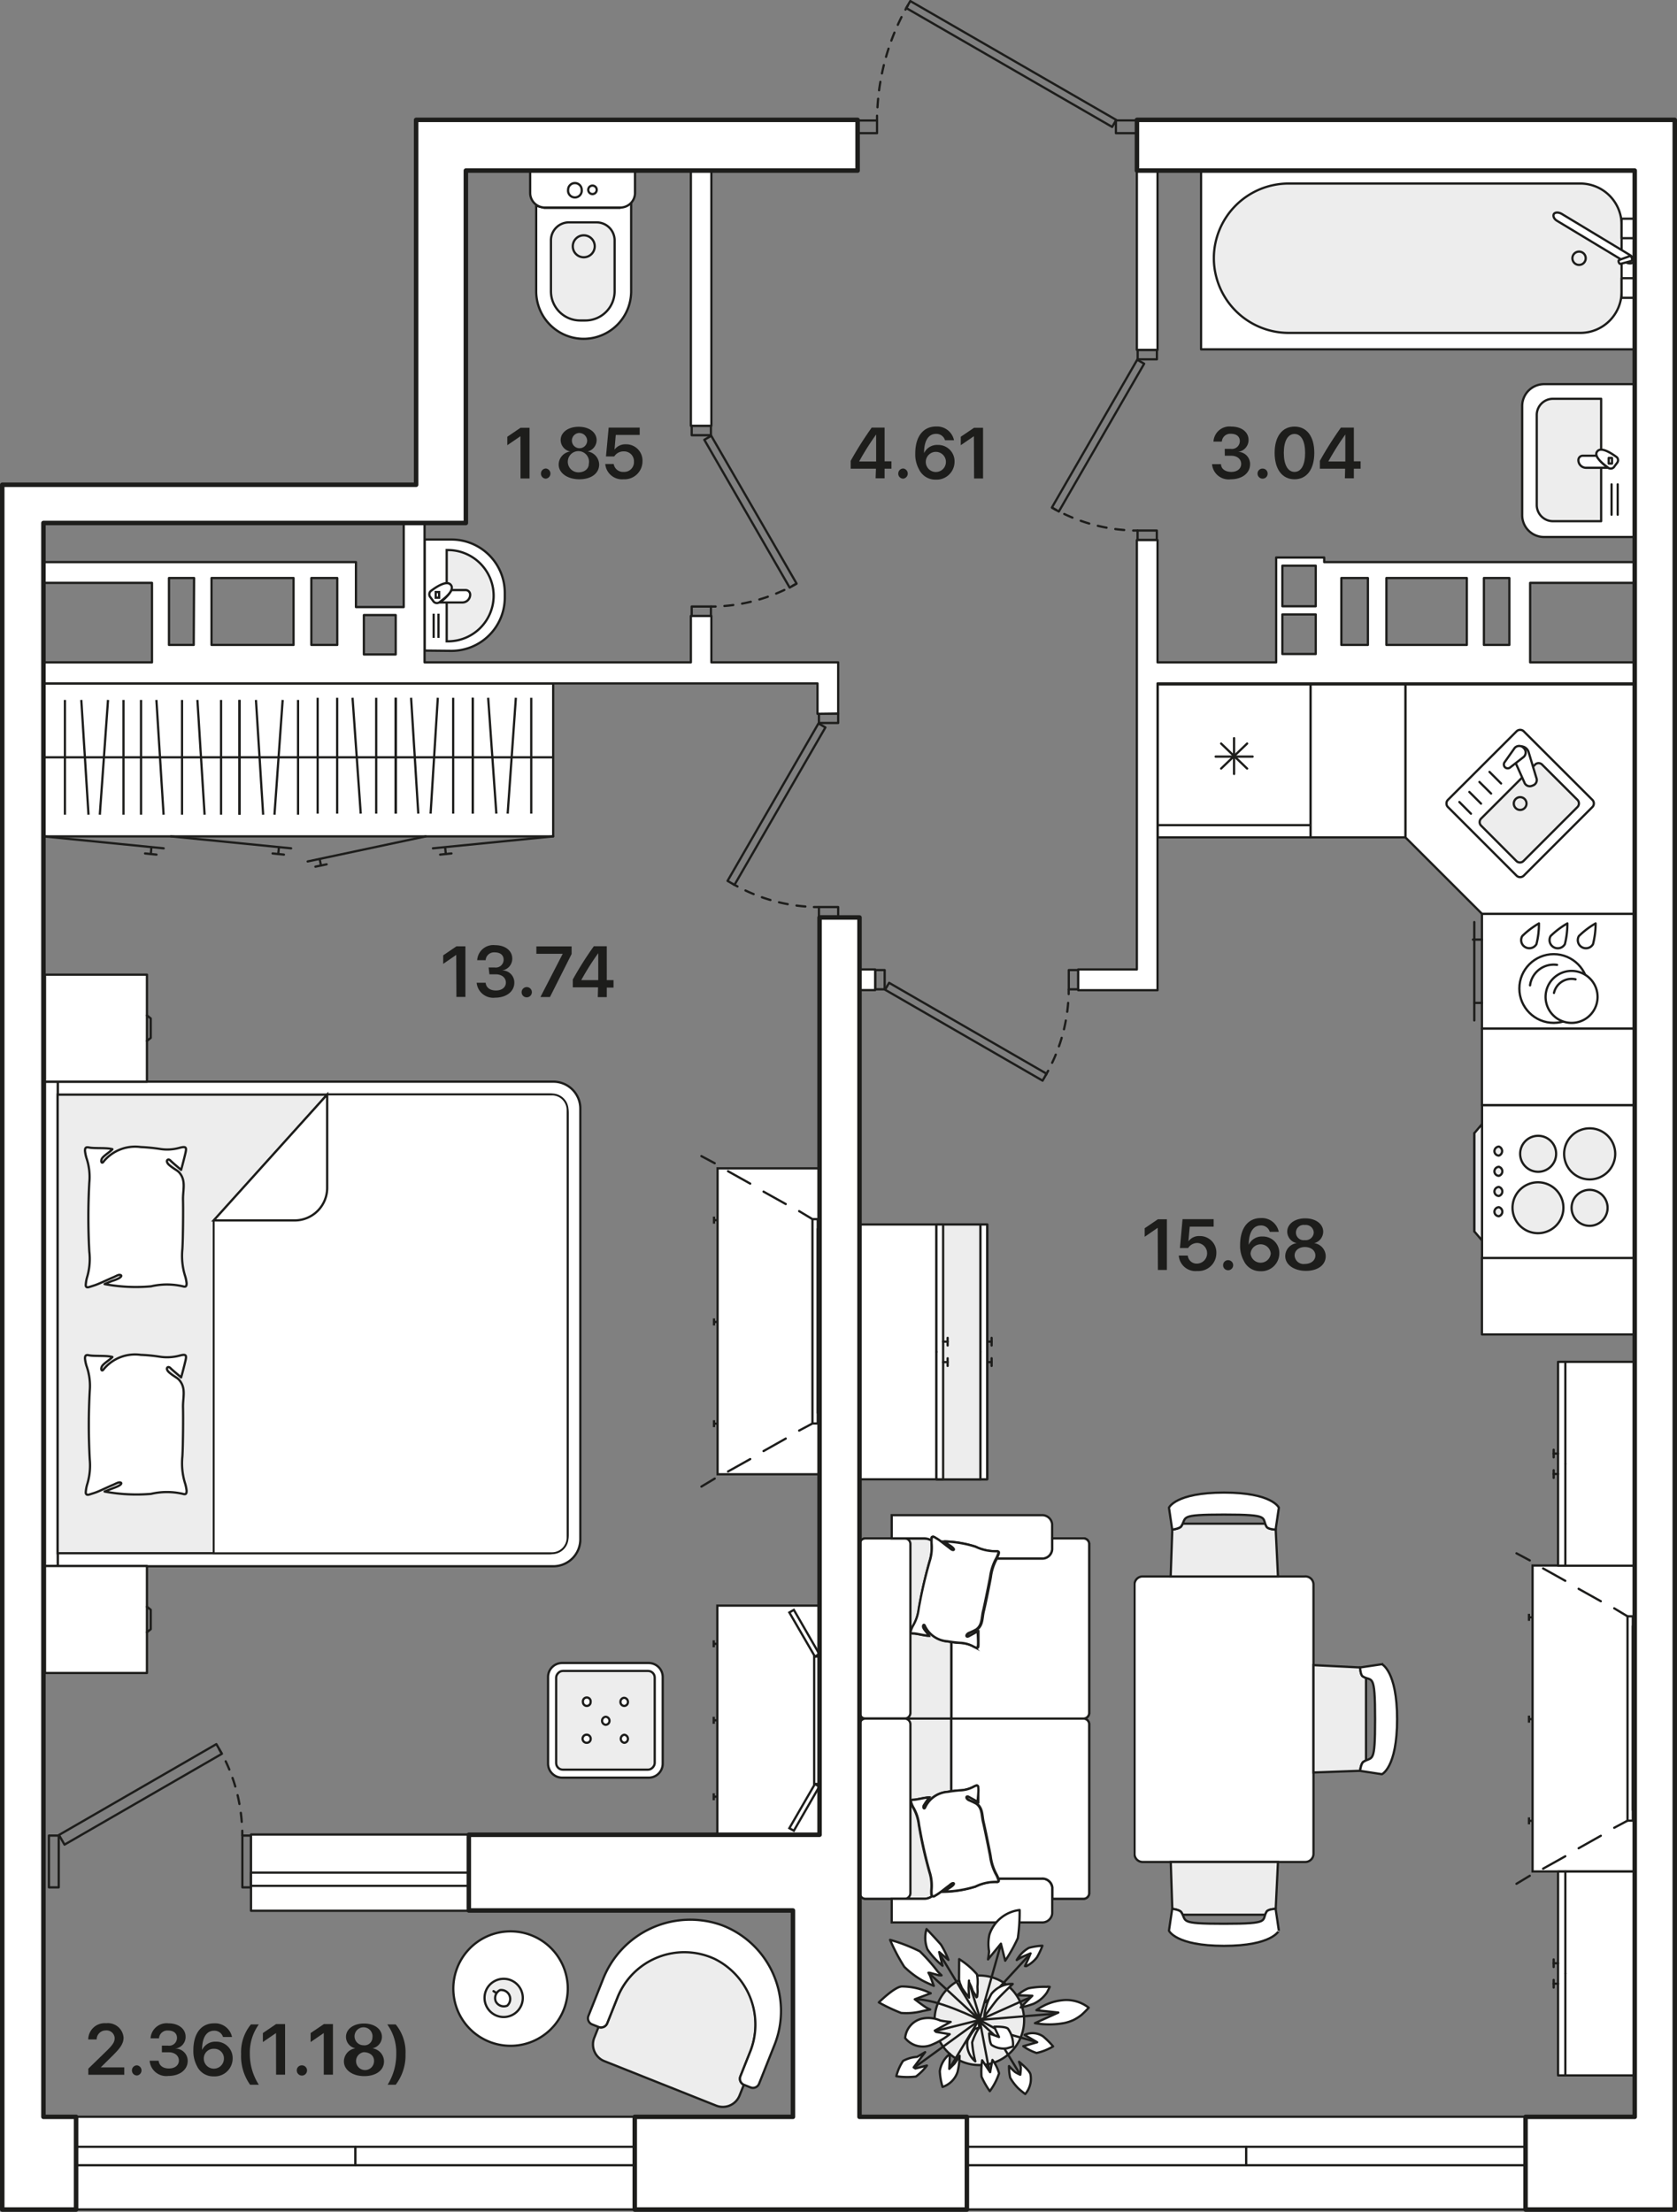 <svg xmlns="http://www.w3.org/2000/svg" xmlns:xlink="http://www.w3.org/1999/xlink" viewBox="0 0 186.47 245.97"><rect x="0" y="0" width="186.47" height="245.97" fill="#808080" stroke="none"/><defs><symbol id="раковина" data-name="раковина" viewBox="0 0 17.25 12.72"><path d="M17.13,2.57v10H.13v-10A2.43,2.43,0,0,1,2.57.13H14.68A2.44,2.44,0,0,1,17.13,2.57Z" fill="#fff" stroke="#1d1d1b" stroke-linecap="round" stroke-linejoin="round" stroke-width="0.25" fill-rule="evenodd"/><path d="M3.7,1.75h10a1.8,1.8,0,0,1,1.8,1.8V8.91a0,0,0,0,1,0,0H1.89a0,0,0,0,1,0,0V3.55a1.8,1.8,0,0,1,1.8-1.8Z" fill="#ededed" stroke="#1d1d1b" stroke-linecap="round" stroke-linejoin="round" stroke-width="0.25"/><line x1="2.61" y1="10.75" x2="5.99" y2="10.75" fill="#fff" stroke="#1d1d1b" stroke-linecap="round" stroke-linejoin="round" stroke-width="0.25"/><line x1="2.61" y1="10.07" x2="5.99" y2="10.07" fill="#fff" stroke="#1d1d1b" stroke-linecap="round" stroke-linejoin="round" stroke-width="0.25"/><path d="M7.83,9.7A4.08,4.08,0,0,1,9.17,8.41V6.87a.49.49,0,0,0-.49-.49h0a.85.85,0,0,0-.85.85Z" fill="#fff" stroke="#1d1d1b" stroke-linecap="round" stroke-linejoin="round" stroke-width="0.25" fill-rule="evenodd"/><path d="M8,10.4l.41.31A.48.48,0,0,0,9,10.66c.29-.4,1.26-1.73.64-2.19h0C9.05,8,8.09,9.35,7.8,9.74A.48.48,0,0,0,8,10.4Z" fill="#fff" stroke="#1d1d1b" stroke-linecap="round" stroke-linejoin="round" stroke-width="0.25" fill-rule="evenodd"/><rect x="8.3" y="9.75" width="0.62" height="0.37" stroke-width="0.25" stroke="#1d1d1b" stroke-linecap="round" stroke-linejoin="round" fill="#fff"/></symbol><symbol id="унитаз" data-name="унитаз" viewBox="0 0 18.93 11.92"><path d="M4,.8l.23.89v8.43l-.53,1.24h9.84A5.29,5.29,0,0,0,18.8,6.08h0A5.29,5.29,0,0,0,13.52.8Z" fill="#fff" stroke="#1d1d1b" stroke-miterlimit="22.93" stroke-width="0.25" fill-rule="evenodd"/><path d="M.13.13V11.79H2.58A1.63,1.63,0,0,0,4.2,10.17V1.75A1.63,1.63,0,0,0,2.58.13Z" fill="#fff" stroke="#1d1d1b" stroke-miterlimit="22.93" stroke-width="0.25" fill-rule="evenodd"/><path d="M5.85,4.52v3a2,2,0,0,0,2,2h5.66a3.25,3.25,0,0,0,3.25-3.24v-.6a3.25,3.25,0,0,0-3.25-3.24H7.88A2,2,0,0,0,5.85,4.52Z" fill="#ededed" stroke="#1d1d1b" stroke-miterlimit="22.93" stroke-width="0.25" fill-rule="evenodd"/><path d="M7.29,6.08A1.22,1.22,0,1,0,8.51,4.87,1.22,1.22,0,0,0,7.29,6.08Z" fill="#ededed" stroke="#1d1d1b" stroke-miterlimit="22.93" stroke-width="0.25" fill-rule="evenodd"/><path d="M1.48,5.1a.75.75,0,0,0,.75.76.76.76,0,1,0,0-1.51A.75.75,0,0,0,1.48,5.1Z" fill="#fff" stroke="#1d1d1b" stroke-miterlimit="22.93" stroke-width="0.25" fill-rule="evenodd"/><path d="M1.76,7.06a.47.47,0,1,0,.47-.47A.47.47,0,0,0,1.76,7.06Z" fill="#fff" stroke="#1d1d1b" stroke-miterlimit="22.93" stroke-width="0.25" fill-rule="evenodd"/></symbol><symbol id="ванна" data-name="ванна" viewBox="0 0 20.09 48.41"><rect x="0.13" y="0.13" width="19.84" height="48.16" stroke-width="0.25" stroke="#1d1d1b" stroke-linecap="round" stroke-linejoin="round" fill="#fff"/><path d="M1.53,6.1V38.57a8.32,8.32,0,0,0,8.3,8.3h0a8.33,8.33,0,0,0,8.31-8.3V6.1a4.59,4.59,0,0,0-4.57-4.57H6.1A4.59,4.59,0,0,0,1.53,6.1Z" fill="#ededed" stroke="#1d1d1b" stroke-linecap="round" stroke-linejoin="round" stroke-width="0.25" fill-rule="evenodd"/><path d="M9.1,6.26A.74.74,0,1,1,9.83,7,.74.74,0,0,1,9.1,6.26Z" fill="#ededed" stroke="#1d1d1b" stroke-linecap="round" stroke-linejoin="round" stroke-width="0.25" fill-rule="evenodd"/><path d="M7.61.13H5.44v1.4H7.61V.13Zm4.45,0v1.4h2.18V.13Z" fill="#fff" stroke="#1d1d1b" stroke-linecap="round" stroke-linejoin="round" stroke-width="0.25" fill-rule="evenodd"/><path d="M9.48.61,4.91,8.18c-.21.35-.2.74,0,.88h0c.22.13.58,0,.79-.39l4.56-7.56c.21-.35.2-.75,0-.88h0C10,.09,9.69.27,9.48.61Z" fill="#fff" stroke="#1d1d1b" stroke-linecap="round" stroke-linejoin="round" stroke-width="0.25" fill-rule="evenodd"/><path d="M10.47,1.67c0,.15-.38.28-.44.13L9.62.67c-.1-.28.47-.43.54-.17Z" fill="#fff" stroke="#1d1d1b" stroke-linecap="round" stroke-linejoin="round" stroke-width="0.25" fill-rule="evenodd"/></symbol><symbol id="плита" data-name="плита" viewBox="0 0 18.1 17.26"><path d="M.13,17.13V.13h17v17Z" fill="#fff" stroke="#1d1d1b" stroke-linecap="round" stroke-linejoin="round" stroke-width="0.25"/><line x1="17.98" y1="14.18" x2="17.98" y2="3.24" fill="#ededed" stroke="#1d1d1b" stroke-linecap="round" stroke-linejoin="round" stroke-width="0.25"/><polygon points="17.98 14.18 17.13 15.18 17.13 2.24 17.98 3.24 17.98 14.18" fill="#ededed" stroke="#1d1d1b" stroke-linecap="round" stroke-linejoin="round" stroke-width="0.25"/><path d="M8,5.54A2.84,2.84,0,1,1,5.2,2.71,2.84,2.84,0,0,1,8,5.54Z" fill="#ededed" stroke="#1d1d1b" stroke-linecap="round" stroke-linejoin="round" stroke-width="0.25"/><path d="M13.74,11.55a2.83,2.83,0,1,1-2.83-2.84A2.83,2.83,0,0,1,13.74,11.55Z" fill="#ededed" stroke="#1d1d1b" stroke-linecap="round" stroke-linejoin="round" stroke-width="0.25"/><path d="M12.89,5.54a2,2,0,1,1-2-2A2,2,0,0,1,12.89,5.54Z" fill="#ededed" stroke="#1d1d1b" stroke-linecap="round" stroke-linejoin="round" stroke-width="0.25"/><path d="M7.17,11.55a2,2,0,1,1-2-2A2,2,0,0,1,7.17,11.55Z" fill="#ededed" stroke="#1d1d1b" stroke-linecap="round" stroke-linejoin="round" stroke-width="0.25"/><line x1="15.27" y1="11.99" x2="15.25" y2="11.99" fill="#ededed" stroke="#1d1d1b" stroke-linecap="round" stroke-linejoin="round" stroke-width="0.25"/><path d="M15.75,12a.51.51,0,0,0-.5-.52.52.52,0,0,0,0,1h0A.5.5,0,0,0,15.75,12Z" fill="#ededed" stroke="#1d1d1b" stroke-linecap="round" stroke-linejoin="round" stroke-width="0.25"/><line x1="15.27" y1="9.75" x2="15.25" y2="9.75" fill="#ededed" stroke="#1d1d1b" stroke-linecap="round" stroke-linejoin="round" stroke-width="0.25"/><path d="M15.75,9.75a.51.51,0,0,0-.5-.52.52.52,0,0,0,0,1h0A.5.5,0,0,0,15.75,9.75Z" fill="#ededed" stroke="#1d1d1b" stroke-linecap="round" stroke-linejoin="round" stroke-width="0.25"/><line x1="15.27" y1="7.51" x2="15.25" y2="7.51" fill="#ededed" stroke="#1d1d1b" stroke-linecap="round" stroke-linejoin="round" stroke-width="0.25"/><path d="M15.75,7.51a.51.51,0,0,0-.5-.52.52.52,0,0,0,0,1h0A.5.5,0,0,0,15.75,7.51Z" fill="#ededed" stroke="#1d1d1b" stroke-linecap="round" stroke-linejoin="round" stroke-width="0.25"/><line x1="15.27" y1="5.27" x2="15.25" y2="5.27" fill="#ededed" stroke="#1d1d1b" stroke-linecap="round" stroke-linejoin="round" stroke-width="0.25"/><path d="M15.75,5.27a.52.52,0,0,0-.5-.53.53.53,0,0,0,0,1h0A.5.5,0,0,0,15.75,5.27Z" fill="#ededed" stroke="#1d1d1b" stroke-linecap="round" stroke-linejoin="round" stroke-width="0.25"/></symbol><symbol id="раковина_кух_2" data-name="раковина кух 2" viewBox="0 0 25.76 25.76"><polygon points="8.63 0.13 0.13 0.13 0.13 17.13 8.63 25.64 25.64 25.64 25.64 17.13 25.64 0.13 8.63 0.13" fill="#fff" stroke="#1d1d1b" stroke-linecap="round" stroke-linejoin="round" stroke-width="0.25"/><path d="M12,20.91,4.37,13.28a.57.57,0,0,1,0-.8L12,4.85a.57.57,0,0,1,.8,0l7.62,7.63a.57.57,0,0,1,0,.8L12.8,20.91A.57.57,0,0,1,12,20.91Z" fill="#fff" stroke="#1d1d1b" stroke-linecap="round" stroke-linejoin="round" stroke-width="0.25"/><path d="M9.93,17.22,6,13.3a.56.56,0,0,1,0-.79l6-6a.57.57,0,0,1,.8,0l3.91,3.92a.55.55,0,0,1,0,.8l-6,6A.56.56,0,0,1,9.93,17.22Z" fill="#ededed" stroke="#1d1d1b" stroke-linecap="round" stroke-linejoin="round" stroke-width="0.25"/><path d="M11.89,12.38a.71.71,0,0,1,1,0,.7.7,0,0,1,0,1,.71.71,0,0,1-1,0A.7.7,0,0,1,11.89,12.38Z" fill="#ededed" stroke="#1d1d1b" stroke-linecap="round" stroke-linejoin="round" stroke-width="0.25"/><line x1="14.62" y1="15" x2="15.91" y2="16.29" fill="#fff" stroke="#1d1d1b" stroke-linecap="round" stroke-linejoin="round" stroke-width="0.25"/><line x1="13.5" y1="16.11" x2="14.79" y2="17.41" fill="#fff" stroke="#1d1d1b" stroke-linecap="round" stroke-linejoin="round" stroke-width="0.25"/><line x1="12.38" y1="17.23" x2="13.68" y2="18.53" fill="#fff" stroke="#1d1d1b" stroke-linecap="round" stroke-linejoin="round" stroke-width="0.25"/><line x1="11.26" y1="18.35" x2="12.56" y2="19.64" fill="#fff" stroke="#1d1d1b" stroke-linecap="round" stroke-linejoin="round" stroke-width="0.25"/><path d="M14.35,11.6l.06-.16a.64.64,0,0,1,.84-.36l2.86.86a.91.91,0,0,1,.59,1.18h0a.91.91,0,0,1-1.24.51l-2.7-1.21A.64.64,0,0,1,14.35,11.6Z" fill="#fff" stroke="#1d1d1b" stroke-linecap="round" stroke-linejoin="round" stroke-width="0.25"/><path d="M16.42,14.56h0a.44.44,0,0,1,0-.59l1.15-1.48a.67.67,0,0,1,1,0h0a.67.67,0,0,1,0,1L17,14.6A.44.44,0,0,1,16.42,14.56Z" fill="#fff" stroke="#1d1d1b" stroke-linecap="round" stroke-linejoin="round" stroke-width="0.25"/></symbol><symbol id="зеркало_большое" data-name="зеркало большое" viewBox="0 0 12.04 25.76"><rect x="0.17" y="0.13" width="11.34" height="25.51" fill="#fff" stroke="#1d1d1b" stroke-miterlimit="10" stroke-width="0.25"/><rect x="0.17" y="5.79" width="0.57" height="14.17" fill="#fff" stroke="#1d1d1b" stroke-miterlimit="10" stroke-width="0.25"/><polygon points="3 0.6 3.5 0.89 0.66 5.79 0.17 5.51 3 0.6" fill="#fff" stroke="#1d1d1b" stroke-miterlimit="10" stroke-width="0.25"/><polygon points="3 25.16 3.5 24.88 0.66 19.97 0.17 20.25 3 25.16" fill="#fff" stroke="#1d1d1b" stroke-miterlimit="10" stroke-width="0.25"/><line x1="11.91" y1="21.77" x2="11.91" y2="21" fill="#fff" stroke="#1d1d1b" stroke-miterlimit="10" stroke-width="0.25"/><line x1="11.51" y1="21.38" x2="11.91" y2="21.38" fill="#fff" stroke="#1d1d1b" stroke-miterlimit="10" stroke-width="0.25"/><line x1="11.91" y1="13.27" x2="11.91" y2="12.49" fill="#fff" stroke="#1d1d1b" stroke-miterlimit="10" stroke-width="0.25"/><line x1="11.51" y1="12.88" x2="11.91" y2="12.88" fill="#fff" stroke="#1d1d1b" stroke-miterlimit="10" stroke-width="0.25"/><line x1="11.91" y1="4.76" x2="11.91" y2="3.99" fill="#fff" stroke="#1d1d1b" stroke-miterlimit="10" stroke-width="0.25"/><line x1="11.51" y1="4.38" x2="11.91" y2="4.38" fill="#fff" stroke="#1d1d1b" stroke-miterlimit="10" stroke-width="0.25"/></symbol><symbol id="пуфик_квадратный" data-name="пуфик квадратный" viewBox="0 0 13.01 13.01"><path d="M12.88,1.69v9.62a1.57,1.57,0,0,1-1.57,1.57H1.69A1.56,1.56,0,0,1,.13,11.31V1.69A1.56,1.56,0,0,1,1.69.13h9.62A1.56,1.56,0,0,1,12.88,1.69Z" fill="#fff" stroke="#1d1d1b" stroke-miterlimit="10" stroke-width="0.25"/><rect x="1.02" y="1.01" width="10.96" height="10.98" rx="0.74" fill="#ededed" stroke="#1d1d1b" stroke-miterlimit="10" stroke-width="0.25"/><line x1="8.59" y1="8.55" x2="8.57" y2="8.55" fill="#fff" stroke="#1d1d1b" stroke-miterlimit="10" stroke-width="0.25"/><path d="M8.57,9h0a.45.45,0,1,0-.43-.44A.43.43,0,0,0,8.57,9Z" fill="#fff" stroke="#1d1d1b" stroke-miterlimit="10" stroke-width="0.25"/><line x1="8.59" y1="4.46" x2="8.57" y2="4.46" fill="#fff" stroke="#1d1d1b" stroke-miterlimit="10" stroke-width="0.25"/><path d="M8.57,4.9h0A.43.43,0,0,0,9,4.46a.43.43,0,1,0-.85,0A.42.42,0,0,0,8.57,4.9Z" fill="#fff" stroke="#1d1d1b" stroke-miterlimit="10" stroke-width="0.25"/><line x1="4.43" y1="4.46" x2="4.41" y2="4.46" fill="#fff" stroke="#1d1d1b" stroke-miterlimit="10" stroke-width="0.25"/><path d="M4.41,4.9h0a.43.43,0,0,0,.42-.44A.44.44,0,0,0,4.43,4,.45.45,0,0,0,4,4.46.42.42,0,0,0,4.41,4.9Z" fill="#fff" stroke="#1d1d1b" stroke-miterlimit="10" stroke-width="0.25"/><line x1="4.43" y1="8.55" x2="4.41" y2="8.55" fill="#fff" stroke="#1d1d1b" stroke-miterlimit="10" stroke-width="0.25"/><path d="M4.41,9h0a.45.45,0,0,0,0-.89A.45.45,0,0,0,4,8.55.43.43,0,0,0,4.41,9Z" fill="#fff" stroke="#1d1d1b" stroke-miterlimit="10" stroke-width="0.25"/><line x1="6.51" y1="6.5" x2="6.49" y2="6.5" fill="#fff" stroke="#1d1d1b" stroke-miterlimit="10" stroke-width="0.25"/><path d="M6.49,7h0a.45.45,0,0,0,0-.89.44.44,0,0,0-.44.44A.44.44,0,0,0,6.49,7Z" fill="#fff" stroke="#1d1d1b" stroke-miterlimit="10" stroke-width="0.25"/></symbol><symbol id="кровать_20х18_2" data-name="кровать 20х18 2" viewBox="0 0 59.78 77.92"><path d="M3.12,12H58.24a0,0,0,0,1,0,0V65.89a0,0,0,0,1,0,0H3.12a3,3,0,0,1-3-3V15a3,3,0,0,1,3-3Z" fill="#fff" stroke="#1d1d1b" stroke-miterlimit="10" stroke-width="0.25"/><polygon points="58.23 65.89 59.65 65.89 59.65 12.03 58.23 12.03 58.23 65.89" fill="#fff" stroke="#1d1d1b" stroke-miterlimit="10" stroke-width="0.25"/><path d="M3.62,13.45H58.24a0,0,0,0,1,0,0v51a0,0,0,0,1,0,0H3.62a2.08,2.08,0,0,1-2.08-2.08V15.53A2.08,2.08,0,0,1,3.62,13.45Z" fill="#ededed" stroke="#1d1d1b" stroke-miterlimit="10" stroke-width="0.25"/><path d="M28.27,64.47h-25a1.73,1.73,0,0,1-1.73-1.73V15.18a1.73,1.73,0,0,1,1.73-1.73H40.89v37Z" fill="#fff" stroke="#1d1d1b" stroke-miterlimit="10" stroke-width="0.21"/><path d="M40.89,50.46l-12.62,14V54.08a3.62,3.62,0,0,1,3.62-3.62Z" fill="#fff" stroke="#1d1d1b" stroke-miterlimit="10" stroke-width="0.25"/><path d="M44.51,33c.38.34.92.77,1.2,1.05s.63-.07.11-.51-.88-.57-1.1-.83c-.79-.91-.39-1.94-.42-3.06s0-4.3.07-5.43a7.51,7.51,0,0,0-.28-2.94,4.46,4.46,0,0,1-.19-.88c0-.33.08-.45.41-.35a7.88,7.88,0,0,0,3.55,0,19.22,19.22,0,0,1,5.16.26l-1,.39c-1.28.45-.84.73-.48.59.18-.06.37-.17.55-.24.56-.24,1.12-.51,1.68-.75.31-.13.63-.22.94-.32s.43.05.4.3a4,4,0,0,1-.18.91,7.14,7.14,0,0,0-.26,2.68,69.92,69.92,0,0,1,0,7.66A6.59,6.59,0,0,0,55,34.19a4,4,0,0,1,.2.91c0,.33-.1.44-.45.36-.57-.12-2,0-2.6-.19.22-.27,1-.72,1.17-1.05s0-.64-.22-.28A4.54,4.54,0,0,1,49,35.51a17.9,17.9,0,0,1-2.07-.2,5.43,5.43,0,0,0-2.27.12c-.66.18-.78.08-.64-.53S44.35,33.56,44.51,33Z" fill="#fff" stroke="#1d1d1b" stroke-linecap="round" stroke-linejoin="round" stroke-width="0.25"/><path d="M44.51,56.08c.38.33.92.77,1.2,1.05s.63-.08.11-.52-.88-.57-1.1-.82c-.79-.91-.39-1.94-.42-3.06s0-4.3.07-5.44a7.51,7.51,0,0,0-.28-2.94,4.31,4.31,0,0,1-.19-.88c0-.32.08-.44.41-.34a7.88,7.88,0,0,0,3.55,0,18.81,18.81,0,0,1,5.16.25c-.19.08-.83.36-1,.4-1.28.44-.84.72-.48.59.18-.07.37-.18.55-.25.56-.24,1.12-.51,1.68-.74.31-.13.63-.22.94-.32s.43,0,.4.29a4.16,4.16,0,0,1-.18.92A7.11,7.11,0,0,0,54.72,47a70.09,70.09,0,0,1,0,7.67A6.54,6.54,0,0,0,55,57.29a4.24,4.24,0,0,1,.2.91c0,.34-.1.44-.45.37-.57-.13-2,0-2.6-.19.22-.28,1-.73,1.17-1.05s0-.65-.22-.28A4.56,4.56,0,0,1,49,58.62a20.42,20.42,0,0,1-2.07-.2,5.12,5.12,0,0,0-2.27.12c-.66.17-.78.08-.64-.54S44.35,56.67,44.51,56.08Z" fill="#fff" stroke="#1d1d1b" stroke-linecap="round" stroke-linejoin="round" stroke-width="0.25"/><polygon points="48.31 0.13 59.65 0.13 59.65 12.03 48.31 12.03 48.31 4.43 48.31 0.13" fill="#fff" stroke="#1d1d1b" stroke-linecap="round" stroke-linejoin="round" stroke-width="0.25"/><polyline points="48.31 7.5 47.89 7.16 47.89 6.08 47.89 5 48.31 4.66" fill="none" stroke="#1d1d1b" stroke-linecap="round" stroke-linejoin="round" stroke-width="0.25"/><polygon points="48.31 65.89 59.65 65.89 59.65 77.79 48.31 77.79 48.31 70.19 48.31 65.89" fill="#fff" stroke="#1d1d1b" stroke-linecap="round" stroke-linejoin="round" stroke-width="0.25"/><polyline points="48.31 73.26 47.89 72.92 47.89 71.84 47.89 70.76 48.31 70.42" fill="none" stroke="#1d1d1b" stroke-linecap="round" stroke-linejoin="round" stroke-width="0.25"/></symbol><symbol id="столик_на_4_5" data-name="столик на 4,5" viewBox="0 0 13.01 13.01"><path d="M.59,8.9A6.38,6.38,0,1,1,8.9,12.41,6.39,6.39,0,0,1,.59,8.9Z" fill="#fff" stroke="#1d1d1b" stroke-linecap="round" stroke-linejoin="round" stroke-width="0.25" fill-rule="evenodd"/><path d="M3.25,7.16A2.13,2.13,0,1,1,6,8.33,2.12,2.12,0,0,1,3.25,7.16Z" fill="#ededed" stroke="#1d1d1b" stroke-linecap="round" stroke-linejoin="round" stroke-width="0.25" fill-rule="evenodd"/><path d="M4.33,6.72a1,1,0,0,1,.53-1.25,1,1,0,0,1,.72,1.77A1,1,0,0,1,4.33,6.72Z" fill="#fff" stroke="#1d1d1b" stroke-linecap="round" stroke-linejoin="round" stroke-width="0.25" fill-rule="evenodd"/><line x1="5.06" y1="7.33" x2="5" y2="7.69" fill="#fff" stroke="#1d1d1b" stroke-linecap="round" stroke-linejoin="round" stroke-width="0.25"/></symbol><symbol id="кресло_малое" data-name="кресло малое" viewBox="0 0 20.66 19.17"><path d="M1.63,3.43a.74.74,0,0,1,.74.74v3.1a8,8,0,0,0,8.49,8A8.15,8.15,0,0,0,18.3,7V4.17A.73.73,0,0,1,19,3.43h0V2.14a2,2,0,0,0-2-2H3.63a2,2,0,0,0-2,2V3.43Z" fill="#ededed" stroke="#1d1d1b" stroke-linecap="round" stroke-linejoin="round" stroke-width="0.25"/><path d="M18.3,4.17V7a8.15,8.15,0,0,1-7.44,8.22,8,8,0,0,1-8.49-8V4.17a.74.74,0,0,0-.74-.74H.86a.73.73,0,0,0-.73.74V8.5A10.41,10.41,0,0,0,10.14,19,10.2,10.2,0,0,0,20.53,8.84V4.17a.73.73,0,0,0-.73-.74H19A.73.73,0,0,0,18.3,4.17Z" fill="#fff" stroke="#1d1d1b" stroke-linecap="round" stroke-linejoin="round" stroke-width="0.25"/></symbol><symbol id="тумба_на_12" data-name="тумба на 12" viewBox="0 0 34.27 11.99"><rect x="0.13" y="0.13" width="34.02" height="11.34" fill="#fff" stroke="#1d1d1b" stroke-miterlimit="10" stroke-width="0.25"/><line x1="5.37" y1="11.87" x2="6.14" y2="11.87" fill="none" stroke="#1d1d1b" stroke-miterlimit="10" stroke-width="0.25"/><line x1="5.76" y1="11.46" x2="5.76" y2="11.87" fill="none" stroke="#1d1d1b" stroke-miterlimit="10" stroke-width="0.25"/><line x1="16.68" y1="11.87" x2="17.46" y2="11.87" fill="none" stroke="#1d1d1b" stroke-miterlimit="10" stroke-width="0.25"/><line x1="17.07" y1="11.46" x2="17.07" y2="11.87" fill="none" stroke="#1d1d1b" stroke-miterlimit="10" stroke-width="0.25"/><line x1="28" y1="11.87" x2="28.78" y2="11.87" fill="none" stroke="#1d1d1b" stroke-miterlimit="10" stroke-width="0.25"/><line x1="28.39" y1="11.46" x2="28.39" y2="11.87" fill="none" stroke="#1d1d1b" stroke-miterlimit="10" stroke-width="0.25"/></symbol><symbol id="телевизор_на_8" data-name="телевизор на 8" viewBox="0 0 37.02 13.39"><rect x="7.14" y="12.48" width="22.73" height="0.59" stroke-width="0.25" stroke="#1d1d1b" stroke-linecap="round" stroke-linejoin="round" fill="#fff"/><rect x="8.23" y="13.07" width="20.46" height="0.2" stroke-width="0.25" stroke="#1d1d1b" stroke-linecap="round" stroke-linejoin="round" fill="none"/><line x1="36.89" y1="0.13" x2="36" y2="1.61" fill="none" stroke="#1d1d1b" stroke-linecap="round" stroke-linejoin="round" stroke-width="0.25"/><line x1="35.21" y1="3.09" x2="33.83" y2="5.56" fill="none" stroke="#1d1d1b" stroke-linecap="round" stroke-linejoin="round" stroke-width="0.25"/><line x1="32.94" y1="7.04" x2="31.55" y2="9.51" fill="none" stroke="#1d1d1b" stroke-linecap="round" stroke-linejoin="round" stroke-width="0.25"/><line x1="30.66" y1="11" x2="29.87" y2="12.48" fill="none" stroke="#1d1d1b" stroke-linecap="round" stroke-linejoin="round" stroke-width="0.25"/><line x1="0.13" y1="0.13" x2="0.92" y2="1.61" fill="none" stroke="#1d1d1b" stroke-linecap="round" stroke-linejoin="round" stroke-width="0.25"/><line x1="1.81" y1="3.09" x2="3.19" y2="5.56" fill="none" stroke="#1d1d1b" stroke-linecap="round" stroke-linejoin="round" stroke-width="0.25"/><line x1="4.08" y1="7.04" x2="5.46" y2="9.51" fill="none" stroke="#1d1d1b" stroke-linecap="round" stroke-linejoin="round" stroke-width="0.25"/><line x1="6.25" y1="11" x2="7.14" y2="12.48" fill="none" stroke="#1d1d1b" stroke-linecap="round" stroke-linejoin="round" stroke-width="0.25"/></symbol><symbol id="книж_шкаф_8х3" data-name="книж шкаф 8х3" viewBox="0 0 9.24 22.93"><polygon points="8.63 0.13 0.13 0.13 0.13 7.01 0.13 15.92 0.13 22.8 8.63 22.8 8.63 15.92 8.63 7.01 8.63 0.13" fill="#fff" stroke="#1d1d1b" stroke-linecap="round" stroke-linejoin="round" stroke-width="0.25" fill-rule="evenodd"/><polyline points="7.82 0.13 7.82 7.01 7.82 15.92 7.82 22.8" fill="#fff" stroke="#1d1d1b" stroke-linecap="round" stroke-linejoin="round" stroke-width="0.25" fill-rule="evenodd"/><path d="M7.82,11.46h0Z" fill="#fff" stroke="#1d1d1b" stroke-linecap="round" stroke-linejoin="round" stroke-width="0.25" fill-rule="evenodd"/><line x1="8.63" y1="12.6" x2="9.12" y2="12.6" fill="#fff" stroke="#1d1d1b" stroke-linecap="round" stroke-linejoin="round" stroke-width="0.25"/><line x1="9.12" y1="12.18" x2="9.12" y2="13.03" fill="#fff" stroke="#1d1d1b" stroke-linecap="round" stroke-linejoin="round" stroke-width="0.25"/><line x1="8.63" y1="10.33" x2="9.12" y2="10.33" fill="#fff" stroke="#1d1d1b" stroke-linecap="round" stroke-linejoin="round" stroke-width="0.25"/><line x1="9.12" y1="9.9" x2="9.12" y2="10.75" fill="#fff" stroke="#1d1d1b" stroke-linecap="round" stroke-linejoin="round" stroke-width="0.25"/></symbol><symbol id="диван_двойной_не_раскладной" data-name="диван двойной не раскладной" viewBox="0 0 45.6 25.76"><path d="M22.16.13H3.4a.64.64,0,0,0-.64.64V3.68h0V7.27a1.48,1.48,0,0,0,.29.89.3.3,0,0,1,.15-.07,3.64,3.64,0,0,1,.66,0,5,5,0,0,0,1.89-.23,50.65,50.65,0,0,1,5.3-1.18,4.9,4.9,0,0,0,1.81-.6,3.24,3.24,0,0,1,.6-.27c.22-.07.32,0,.31.24,0,.4.27,1.34.26,1.76-.23-.1-.65-.53-.9-.61s-.45.08-.17.18a3.06,3.06,0,0,1,1.7,2.52,11.06,11.06,0,0,1,.16,1.41,3.55,3.55,0,0,0,.42,1.49c.21.41.17.5-.28.51s-1,0-1.4,0c.17-.31.39-.73.55-1s-.15-.41-.37,0-.27.68-.41.86c-.52.66-1.29.55-2.06.74s-3,.64-3.77.78a5.6,5.6,0,0,0-2,.64,3.52,3.52,0,0,1-.49.22v4.82a1.12,1.12,0,0,1-1,1.18H2.76V25a.64.64,0,0,0,.64.64H22.16A.64.64,0,0,0,22.8,25V.77A.64.64,0,0,0,22.16.13Z" fill="#ededed" stroke="#1d1d1b" stroke-miterlimit="10" stroke-width="0.25"/><path d="M40.59,20.35v-5l-.06,0a5.6,5.6,0,0,0-2-.64c-.79-.14-3-.59-3.77-.78s-1.54-.08-2.06-.74c-.14-.18-.23-.54-.41-.86s-.58-.32-.37,0,.38.65.55,1c-.43,0-.91,0-1.4,0s-.49-.1-.28-.51a3.55,3.55,0,0,0,.42-1.49,11.06,11.06,0,0,1,.16-1.41,3.06,3.06,0,0,1,1.7-2.52c.28-.1.12-.28-.17-.18s-.67.51-.9.61c0-.42.26-1.36.25-1.76,0-.24.1-.31.32-.24a3.24,3.24,0,0,1,.6.27,4.9,4.9,0,0,0,1.81.6,50.65,50.65,0,0,1,5.3,1.18,5,5,0,0,0,1.89.23,3.17,3.17,0,0,1,.43,0,1.57,1.57,0,0,0,.23-.82V.77A.63.63,0,0,0,42.2.13H23.44a.64.64,0,0,0-.64.64V25a.64.64,0,0,0,.64.64H42.2a.64.64,0,0,0,.64-.64V21.53H41.62A1.11,1.11,0,0,1,40.59,20.35Z" fill="#ededed" stroke="#1d1d1b" stroke-miterlimit="10" stroke-width="0.25"/><path d="M23.44.13H42.2a.63.63,0,0,1,.64.64V5.12a.63.63,0,0,1-.64.64H23.44a.64.64,0,0,1-.64-.64V.77A.64.64,0,0,1,23.44.13Z" fill="#fff" stroke="#1d1d1b" stroke-miterlimit="10" stroke-width="0.25"/><line x1="31.32" y1="10.31" x2="22.8" y2="10.31" fill="#fff" stroke="#1d1d1b" stroke-miterlimit="10" stroke-width="0.25"/><path d="M3.4.13H22.16a.64.64,0,0,1,.64.64V5.12a.64.64,0,0,1-.64.64H3.4a.64.64,0,0,1-.64-.64V.77A.64.64,0,0,1,3.4.13Z" fill="#fff" stroke="#1d1d1b" stroke-miterlimit="10" stroke-width="0.25"/><line x1="22.8" y1="10.31" x2="14.72" y2="10.31" fill="#fff" stroke="#1d1d1b" stroke-miterlimit="10" stroke-width="0.25"/><path d="M42.84,3.68V7.27a1.57,1.57,0,0,1-.23.82h.23c.17,0,.25.14.15.32s-.23.39-.36.57c-.25.34-.52.67-.76,1l-.26.33c-.14.22,0,.55.48-.23,0-.08.33-.46.42-.58A12.74,12.74,0,0,1,41.93,13a5.09,5.09,0,0,0-.52,2.36c0,.23-.08.29-.3.22a2.71,2.71,0,0,1-.52-.24v5a1.11,1.11,0,0,0,1,1.18h2.83a1.11,1.11,0,0,0,1-1.18V3.68Z" fill="#fff" stroke="#1d1d1b" stroke-miterlimit="10" stroke-width="0.25"/><path d="M4.92,15.57c-.21.07-.31,0-.29-.22A5.09,5.09,0,0,0,4.11,13a12.74,12.74,0,0,1-.58-3.48c.09.12.37.5.42.58.49.78.62.45.48.23L4.17,10c-.24-.34-.51-.67-.76-1-.13-.18-.24-.38-.36-.57a.21.21,0,0,1,0-.25,1.48,1.48,0,0,1-.29-.89V3.68H.13V20.35a1.11,1.11,0,0,0,1,1.18H4a1.12,1.12,0,0,0,1-1.18V15.53Z" fill="#fff" stroke="#1d1d1b" stroke-miterlimit="10" stroke-width="0.25"/><path d="M14.72,10.31a7.93,7.93,0,0,1,.1,1,3.55,3.55,0,0,0,.42,1.49c.21.41.17.5-.28.51s-1,0-1.41,0c.18-.31.4-.73.56-1s-.15-.41-.37,0-.27.68-.41.86c-.52.66-1.29.56-2.06.74s-3,.64-3.77.78a5.6,5.6,0,0,0-2,.64,3.52,3.52,0,0,1-.49.22v4.82a1.12,1.12,0,0,1-1,1.18H2.76V25a.64.64,0,0,0,.64.64H22.16A.64.64,0,0,0,22.8,25V10.31Z" fill="#fff" stroke="#1d1d1b" stroke-miterlimit="10" stroke-width="0.25"/><path d="M40.59,20.35v-5l-.06,0a5.6,5.6,0,0,0-2-.64c-.79-.14-3-.59-3.77-.78s-1.54-.08-2.06-.74c-.14-.18-.23-.54-.41-.86s-.58-.32-.37,0,.38.65.55,1c-.43,0-.91,0-1.4,0s-.49-.1-.28-.51a3.55,3.55,0,0,0,.42-1.49,7.93,7.93,0,0,1,.1-1H22.8V25a.64.64,0,0,0,.64.64H42.2a.64.64,0,0,0,.64-.64V21.53H41.62A1.11,1.11,0,0,1,40.59,20.35Z" fill="#fff" stroke="#1d1d1b" stroke-miterlimit="10" stroke-width="0.25"/><path d="M32.5,13.24c-.18-.31-.4-.73-.55-1s.14-.4.37,0a7.1,7.1,0,0,0,.41.86c.51.66,1.28.55,2.05.74s3,.63,3.76.78a5.86,5.86,0,0,1,2,.63,3.23,3.23,0,0,0,.57.26c.22.08.32,0,.3-.21A5.16,5.16,0,0,1,41.91,13a12.29,12.29,0,0,0,.58-3.46c-.08.11-.37.49-.41.57-.5.78-.62.45-.48.23s.18-.22.25-.33c.25-.34.51-.66.76-1,.13-.18.24-.38.36-.57s0-.29-.15-.31a3.54,3.54,0,0,0-.65,0,5,5,0,0,1-1.89-.23A50.29,50.29,0,0,0,35,6.68a4.82,4.82,0,0,1-1.81-.59,2.69,2.69,0,0,0-.6-.27c-.22-.08-.32,0-.31.24,0,.39-.27,1.33-.25,1.75.22-.11.64-.53.89-.62s.45.09.17.19a3,3,0,0,0-1.69,2.5,13.7,13.7,0,0,0-.17,1.4,3.36,3.36,0,0,1-.41,1.49c-.22.41-.17.5.28.51S32.07,13.25,32.5,13.24Z" fill="#fff" stroke="#1d1d1b" stroke-miterlimit="10" stroke-width="0.25"/><path d="M13.55,13.24c.18-.31.4-.73.55-1s-.14-.4-.37,0a9,9,0,0,1-.41.86c-.51.66-1.28.55-2.05.74s-3,.63-3.76.78a5.86,5.86,0,0,0-2,.63,3,3,0,0,1-.58.26c-.22.08-.31,0-.29-.21A5,5,0,0,0,4.13,13a12.66,12.66,0,0,1-.57-3.46c.08.11.36.49.41.57.49.78.62.45.48.23s-.18-.22-.25-.33c-.25-.34-.52-.66-.76-1a4.94,4.94,0,0,1-.36-.57c-.11-.18,0-.29.15-.31a3.54,3.54,0,0,1,.65,0,5,5,0,0,0,1.89-.23,49.73,49.73,0,0,1,5.28-1.18,4.82,4.82,0,0,0,1.81-.59,2.5,2.5,0,0,1,.6-.27c.22-.08.31,0,.31.24,0,.39.27,1.33.25,1.75a10.17,10.17,0,0,0-.9-.62c-.29-.09-.44.09-.16.19a3,3,0,0,1,1.69,2.5,13.7,13.7,0,0,1,.17,1.4,3.36,3.36,0,0,0,.41,1.49c.21.41.17.5-.28.51S14,13.25,13.55,13.24Z" fill="#fff" stroke="#1d1d1b" stroke-miterlimit="10" stroke-width="0.25"/></symbol><symbol id="цветок_2" data-name="цветок 2" viewBox="0 0 22.93 22.93"><circle cx="11.92" cy="13.42" r="4.96" fill="#ededed" stroke="#1d1d1b" stroke-linecap="round" stroke-linejoin="round" stroke-width="0.25"/><path d="M12.18,13.42l5.92,1.45m-6.23-1.45,3.27,4.8m-3-.78L13,21M10.54,17.1,9.11,19.67m2.76-6.25-6.74,5.7m6.74-5.7L5.74,15.76M10,12.51l-7.56-.32M12,13.42l-.1,2.68m0-2.68L4.11,9.06m7.66,4.36-2.15-4m2.25,4L9.73,4.71" fill="none" stroke="#1d1d1b" stroke-linecap="round" stroke-linejoin="round" stroke-width="0.25"/><polyline points="12.48 13.98 11.97 13.31 11.97 13.42 21.07 11.97" fill="none" stroke="#1d1d1b" stroke-linecap="round" stroke-linejoin="round" stroke-width="0.25"/><polyline points="11.97 13.42 11.87 13.42 16.52 10.63" fill="none" stroke="#1d1d1b" stroke-linecap="round" stroke-linejoin="round" stroke-width="0.25"/><path d="M15.35,6.72c-1.84,1.67-3.48,6.7-3.48,6.7l.31-7.71" fill="none" stroke="#1d1d1b" stroke-linecap="round" stroke-linejoin="round" stroke-width="0.25"/><line x1="11.87" y1="13.42" x2="11.36" y2="15.21" fill="none" stroke="#1d1d1b" stroke-linecap="round" stroke-linejoin="round" stroke-width="0.25"/><path d="M9,4.48a9.65,9.65,0,0,0,.61,1.79l.11-1.34.81,1.34a8.68,8.68,0,0,0-.1-2.46A3.43,3.43,0,0,0,8.91,2.14S8.91,3,9,4.48Z" fill="#fff" stroke="#1d1d1b" stroke-linecap="round" stroke-linejoin="round" stroke-width="0.25" fill-rule="evenodd"/><path d="M11.36,6.34c0,.15,0,.6,0,.6l.21-.22.51-.9.1-.11.1.34.51,1.11s.42-1.07.51-1.45a9.84,9.84,0,0,0,.31-2.35,20.59,20.59,0,0,0-1-3.23,18.39,18.39,0,0,0-1.43,3.23A20,20,0,0,0,11.36,6.34Z" fill="#fff" stroke="#1d1d1b" stroke-linecap="round" stroke-linejoin="round" stroke-width="0.25" fill-rule="evenodd"/><path d="M14,7.32l1.33-.6s-.13,1-.21,1.34c0,.17-.2.67-.2.67l.72-.48a7.07,7.07,0,0,0,1.83-1.53,19.3,19.3,0,0,0,.92-2.57s-2.46,0-3.06.56A7.28,7.28,0,0,0,13.61,7.5Z" fill="#fff" stroke="#1d1d1b" stroke-linecap="round" stroke-linejoin="round" stroke-width="0.25" fill-rule="evenodd"/><path d="M16.4,8.73A3.27,3.27,0,0,0,15,10.37a8.65,8.65,0,0,1-.71.93l1.93-.56v.2l-.89,1.25a8.1,8.1,0,0,0,2.23-.58A2.5,2.5,0,0,0,19.12,9,2.43,2.43,0,0,0,16.4,8.73Z" fill="#fff" stroke="#1d1d1b" stroke-linecap="round" stroke-linejoin="round" stroke-width="0.25" fill-rule="evenodd"/><path d="M8.5,9.62a4.32,4.32,0,0,0,.92,1l.41.44.41.34h.1l-.1-.34-.1-.44-.21-.45-.2-.56-.11-.11.62.56.71.78-.1-.78-.1-.56-.1-.22L10.54,9l-.2-.34L8.71,7.05A8.72,8.72,0,0,0,8.5,9.62Z" fill="#fff" stroke="#1d1d1b" stroke-linecap="round" stroke-linejoin="round" stroke-width="0.25" fill-rule="evenodd"/><path d="M2.47,10a17.32,17.32,0,0,0,2.76.78l-1-1.67,2.24.22s-.59-.43-.72-.56A4.73,4.73,0,0,0,4.42,7.5a4,4,0,0,0-4.29.44A20.42,20.42,0,0,0,2.47,10Z" fill="#fff" stroke="#1d1d1b" stroke-linecap="round" stroke-linejoin="round" stroke-width="0.25" fill-rule="evenodd"/><path d="M21.07,10.63a3.75,3.75,0,0,0-1.41.78l-1,.26,2.09.3-.05.22-1.13.67a6,6,0,0,0,1.72,0A7.88,7.88,0,0,0,22.8,11.3,5.38,5.38,0,0,0,21.07,10.63Z" fill="#fff" stroke="#1d1d1b" stroke-linecap="round" stroke-linejoin="round" stroke-width="0.25" fill-rule="evenodd"/><path d="M4,12.86a.82.82,0,0,0,.1-.11l-.61-.23c-.21-.07-.82-.33-.82-.33l.82-.34a6.94,6.94,0,0,1,.78-.22,4.67,4.67,0,0,0-.58-.11,3.52,3.52,0,0,0-1.33.11,7.29,7.29,0,0,0-1.22.89A8.75,8.75,0,0,0,2.47,13,3.46,3.46,0,0,0,4,12.86Z" fill="#fff" stroke="#1d1d1b" stroke-linecap="round" stroke-linejoin="round" stroke-width="0.25" fill-rule="evenodd"/><path d="M8.91,13.19c.59.05,2.35.34,2.35.34A6.44,6.44,0,0,0,8.91,12.3a2.94,2.94,0,0,0-2.35.78l-.1.11S8.3,13.15,8.91,13.19Z" fill="#fff" stroke="#1d1d1b" stroke-linecap="round" stroke-linejoin="round" stroke-width="0.25" fill-rule="evenodd"/><path d="M7,14.42s-.54.07-.72.12a3.44,3.44,0,0,0-.71.22A9.25,9.25,0,0,0,4,16.1c-.06,0-.21.22-.21.22s.59.21.72.23a3.62,3.62,0,0,0,1.88-.18,9.35,9.35,0,0,0,1.28-.72H5.85l.4-.44Z" fill="#fff" stroke="#1d1d1b" stroke-linecap="round" stroke-linejoin="round" stroke-width="0.25" fill-rule="evenodd"/><path d="M19,14.31a2.92,2.92,0,0,0-2.14-.56l1.22,1.12s-.58,0-.77,0-1.07-.22-1.07-.22a8.2,8.2,0,0,0,1.43,1.11,2.62,2.62,0,0,0,2.35,0A7.17,7.17,0,0,0,19,14.31Z" fill="#fff" stroke="#1d1d1b" stroke-linecap="round" stroke-linejoin="round" stroke-width="0.25" fill-rule="evenodd"/><path d="M12.89,16.32c0-.34-.71-1.11-.71-1.11l-.49,1.06-.43-1.18s-.92.84-.92,1.23a3,3,0,0,0,1,1.79l.61-.33A2.4,2.4,0,0,0,12.89,16.32Z" fill="#fff" stroke="#1d1d1b" stroke-linecap="round" stroke-linejoin="round" stroke-width="0.25" fill-rule="evenodd"/><path d="M5.13,19l1.53-1.9A5.89,5.89,0,0,0,3.8,18.39,4,4,0,0,0,2.37,21,10.28,10.28,0,0,0,3.5,21a5.16,5.16,0,0,0,1-.22,4.89,4.89,0,0,0,.92-.45A9.09,9.09,0,0,0,7.79,18Z" fill="#fff" stroke="#1d1d1b" stroke-linecap="round" stroke-linejoin="round" stroke-width="0.25" fill-rule="evenodd"/><path d="M9.11,19.67l.41-1.56a2.08,2.08,0,0,0-1.33,1.56,8.85,8.85,0,0,0,0,1.57A6,6,0,0,0,10,20.46a5.41,5.41,0,0,0,.51-1.57Z" fill="#fff" stroke="#1d1d1b" stroke-linecap="round" stroke-linejoin="round" stroke-width="0.25" fill-rule="evenodd"/><path d="M14,20.33a5.85,5.85,0,0,0-.82-1,7.76,7.76,0,0,1,0,.85c0,.18-.2.71-.2.71a6,6,0,0,1-.63-.54,6.2,6.2,0,0,1-.29-.57s-.17,1.52.1,1.89a2.6,2.6,0,0,0,1.94,1.12,8.59,8.59,0,0,0,.1-1A5.37,5.37,0,0,0,14,20.33Z" fill="#fff" stroke="#1d1d1b" stroke-linecap="round" stroke-linejoin="round" stroke-width="0.25" fill-rule="evenodd"/><path d="M15.45,16.32a2.47,2.47,0,0,0-1-2.23,6.71,6.71,0,0,0-1.54-.34l-.4.23a6.73,6.73,0,0,1,1.71.61A11.7,11.7,0,0,1,15.45,16.32Z" fill="#fff" stroke="#1d1d1b" stroke-linecap="round" stroke-linejoin="round" stroke-width="0.25" fill-rule="evenodd"/><path d="M16.16,18a8.11,8.11,0,0,0-1.33-1.23l.31,1.56L14,17.55a4.46,4.46,0,0,0,.53,1.57,7.07,7.07,0,0,0,2.12.67A9,9,0,0,0,16.16,18Z" fill="#fff" stroke="#1d1d1b" stroke-linecap="round" stroke-linejoin="round" stroke-width="0.25" fill-rule="evenodd"/></symbol><symbol id="буфет_5х10" data-name="буфет 5х10" viewBox="0 0 14.91 28.6"><polygon points="14.3 0.13 0.13 0.13 0.13 8.73 0.13 19.87 0.13 28.47 14.3 28.47 14.3 19.87 14.3 8.73 14.3 0.13" fill="#fff" stroke="#1d1d1b" stroke-linecap="round" stroke-linejoin="round" stroke-width="0.25" fill-rule="evenodd"/><polygon points="14.3 0.13 13.54 0.13 13.54 8.73 13.54 19.87 13.54 28.47 14.3 28.47 14.3 19.87 14.3 8.73 14.3 0.13" fill="#fff" stroke="#1d1d1b" stroke-linecap="round" stroke-linejoin="round" stroke-width="0.25" fill-rule="evenodd"/><path d="M13.54,14.3h0Z" fill="#fff" stroke="#1d1d1b" stroke-linecap="round" stroke-linejoin="round" stroke-width="0.25" fill-rule="evenodd"/><rect x="8.65" y="0.13" width="4.89" height="28.35" stroke-width="0.25" stroke="#1d1d1b" stroke-linecap="round" stroke-linejoin="round" fill="#ededed"/><line x1="14.3" y1="15.44" x2="14.79" y2="15.44" fill="#fff" stroke="#1d1d1b" stroke-linecap="round" stroke-linejoin="round" stroke-width="0.25"/><line x1="14.79" y1="15.01" x2="14.79" y2="15.86" fill="#fff" stroke="#1d1d1b" stroke-linecap="round" stroke-linejoin="round" stroke-width="0.25"/><line x1="14.3" y1="13.16" x2="14.79" y2="13.16" fill="#fff" stroke="#1d1d1b" stroke-linecap="round" stroke-linejoin="round" stroke-width="0.25"/><line x1="14.79" y1="12.74" x2="14.79" y2="13.59" fill="#fff" stroke="#1d1d1b" stroke-linecap="round" stroke-linejoin="round" stroke-width="0.25"/><polygon points="9.4 0.13 8.65 0.13 8.65 8.73 8.65 19.87 8.65 28.47 9.4 28.47 9.4 19.87 9.4 8.73 9.4 0.13" fill="#fff" stroke="#1d1d1b" stroke-linecap="round" stroke-linejoin="round" stroke-width="0.25" fill-rule="evenodd"/><path d="M8.65,14.3h0Z" fill="#fff" stroke="#1d1d1b" stroke-linecap="round" stroke-linejoin="round" stroke-width="0.25" fill-rule="evenodd"/><line x1="9.4" y1="15.44" x2="9.9" y2="15.44" fill="#fff" stroke="#1d1d1b" stroke-linecap="round" stroke-linejoin="round" stroke-width="0.25"/><line x1="9.9" y1="15.01" x2="9.9" y2="15.86" fill="#fff" stroke="#1d1d1b" stroke-linecap="round" stroke-linejoin="round" stroke-width="0.25"/><line x1="9.4" y1="13.16" x2="9.9" y2="13.16" fill="#fff" stroke="#1d1d1b" stroke-linecap="round" stroke-linejoin="round" stroke-width="0.25"/><line x1="9.9" y1="12.74" x2="9.9" y2="13.59" fill="#fff" stroke="#1d1d1b" stroke-linecap="round" stroke-linejoin="round" stroke-width="0.25"/></symbol><symbol id="стол_на_3" data-name="стол на 3" viewBox="0 0 29.43 50.66"><path d="M20,10.36V40.3a.91.91,0,0,1-.91.91H1a.9.9,0,0,1-.9-.91V10.36a.9.9,0,0,1,.9-.9h18A.9.9,0,0,1,20,10.36Z" fill="#fff" stroke="#1d1d1b" stroke-miterlimit="10" stroke-width="0.25"/><path d="M14.8,46.73a2.14,2.14,0,0,0-.16.35H5.46a1.71,1.71,0,0,0-.16-.29c-.18-.27-1-.37-1-.37l-.17-5.21H16.05l-.25,5.21S15,46.45,14.8,46.73Z" fill="#ededed" stroke="#1d1d1b" stroke-miterlimit="10" stroke-width="0.25"/><path d="M10.05,50.54c-5.39,0-6.12-1.69-6.12-1.69l.36-2.43s.83.1,1,.37c.67,1-.37,1.29,4.75,1.29,5.32,0,4.14-.34,4.75-1.35.17-.28,1-.31,1-.31l.36,2.43S15.43,50.54,10.05,50.54Z" fill="#fff" stroke="#1d1d1b" stroke-miterlimit="10" stroke-width="0.25"/><path d="M14.8,3.94a2.6,2.6,0,0,1-.16-.35H5.46a2.19,2.19,0,0,1-.16.29c-.18.27-1,.37-1,.37L4.12,9.46H16.05L15.8,4.25S15,4.22,14.8,3.94Z" fill="#ededed" stroke="#1d1d1b" stroke-miterlimit="10" stroke-width="0.25"/><path d="M10.05.13C4.66.13,3.93,1.81,3.93,1.81l.36,2.44s.83-.1,1-.37c.67-1-.37-1.3,4.75-1.3,5.32,0,4.14.34,4.75,1.36.17.28,1,.31,1,.31l.36-2.44S15.43.13,10.05.13Z" fill="#fff" stroke="#1d1d1b" stroke-miterlimit="10" stroke-width="0.25"/><path d="M25.49,20.57a1.85,1.85,0,0,0,.35.17v9.17a2.88,2.88,0,0,0-.29.16c-.27.19-.37,1-.37,1L20,31.26V19.32l5.21.26S25.21,20.41,25.49,20.57Z" fill="#ededed" stroke="#1d1d1b" stroke-miterlimit="10" stroke-width="0.25"/><path d="M29.3,25.33c0,5.39-1.69,6.12-1.69,6.12l-2.43-.37s.1-.82.37-1c1-.66,1.3.38,1.3-4.74,0-5.32-.35-4.14-1.36-4.76-.28-.16-.31-1-.31-1l2.43-.36S29.3,20,29.3,25.33Z" fill="#fff" stroke="#1d1d1b" stroke-miterlimit="10" stroke-width="0.25"/></symbol><symbol id="шкаф_6х20" data-name="шкаф 6х20" viewBox="0 0 20.63 56.94"><rect x="0.13" y="0.13" width="17.01" height="56.69" stroke-width="0.25" stroke="#1d1d1b" stroke-linecap="round" stroke-linejoin="round" fill="#fff"/><line x1="17.14" y1="14.3" x2="19.93" y2="27.43" fill="none" stroke="#1d1d1b" stroke-linecap="round" stroke-linejoin="round" stroke-width="0.25"/><line x1="17.14" y1="42.64" x2="18.47" y2="29.27" fill="none" stroke="#1d1d1b" stroke-linecap="round" stroke-linejoin="round" stroke-width="0.25"/><line x1="19.68" y1="26.09" x2="20.38" y2="25.95" fill="none" stroke="#1d1d1b" stroke-linecap="round" stroke-linejoin="round" stroke-width="0.25"/><line x1="20.25" y1="25.32" x2="20.51" y2="26.57" fill="none" stroke="#1d1d1b" stroke-linecap="round" stroke-linejoin="round" stroke-width="0.25"/><line x1="18.4" y1="30.63" x2="19.11" y2="30.7" fill="none" stroke="#1d1d1b" stroke-linecap="round" stroke-linejoin="round" stroke-width="0.25"/><line x1="19.17" y1="30.07" x2="19.04" y2="31.33" fill="none" stroke="#1d1d1b" stroke-linecap="round" stroke-linejoin="round" stroke-width="0.25"/><line x1="17.14" y1="0.13" x2="18.47" y2="13.5" fill="none" stroke="#1d1d1b" stroke-linecap="round" stroke-linejoin="round" stroke-width="0.25"/><line x1="18.4" y1="12.14" x2="19.11" y2="12.07" fill="none" stroke="#1d1d1b" stroke-linecap="round" stroke-linejoin="round" stroke-width="0.25"/><line x1="19.17" y1="12.7" x2="19.04" y2="11.44" fill="none" stroke="#1d1d1b" stroke-linecap="round" stroke-linejoin="round" stroke-width="0.25"/><line x1="17.14" y1="56.82" x2="18.47" y2="43.44" fill="none" stroke="#1d1d1b" stroke-linecap="round" stroke-linejoin="round" stroke-width="0.25"/><line x1="18.4" y1="44.81" x2="19.11" y2="44.87" fill="none" stroke="#1d1d1b" stroke-linecap="round" stroke-linejoin="round" stroke-width="0.25"/><line x1="19.17" y1="44.24" x2="19.04" y2="45.51" fill="none" stroke="#1d1d1b" stroke-linecap="round" stroke-linejoin="round" stroke-width="0.25"/><line x1="14.73" y1="35.01" x2="1.97" y2="35.01" fill="#fff" stroke="#1d1d1b" stroke-miterlimit="22.93" stroke-width="0.25"/><line x1="14.73" y1="32.38" x2="1.97" y2="33.18" fill="#fff" stroke="#1d1d1b" stroke-miterlimit="22.93" stroke-width="0.25"/><line x1="14.73" y1="31.12" x2="1.97" y2="30.21" fill="#fff" stroke="#1d1d1b" stroke-miterlimit="22.93" stroke-width="0.25"/><line x1="14.73" y1="28.5" x2="1.97" y2="28.5" fill="#fff" stroke="#1d1d1b" stroke-miterlimit="22.93" stroke-width="0.25"/><line x1="14.73" y1="35.01" x2="1.97" y2="35.01" fill="#fff" stroke="#1d1d1b" stroke-miterlimit="22.93" stroke-width="0.25"/><line x1="14.73" y1="51.8" x2="1.97" y2="52.6" fill="#fff" stroke="#1d1d1b" stroke-miterlimit="22.93" stroke-width="0.25"/><line x1="14.73" y1="50.54" x2="1.97" y2="49.63" fill="#fff" stroke="#1d1d1b" stroke-miterlimit="22.93" stroke-width="0.25"/><line x1="14.73" y1="47.91" x2="1.97" y2="47.91" fill="#fff" stroke="#1d1d1b" stroke-miterlimit="22.93" stroke-width="0.25"/><line x1="14.73" y1="54.42" x2="1.97" y2="54.42" fill="#fff" stroke="#1d1d1b" stroke-miterlimit="22.93" stroke-width="0.25"/><line x1="14.73" y1="37.06" x2="1.97" y2="37.06" fill="#fff" stroke="#1d1d1b" stroke-miterlimit="22.93" stroke-width="0.25"/><line x1="14.73" y1="41.4" x2="1.97" y2="41.4" fill="#fff" stroke="#1d1d1b" stroke-miterlimit="22.93" stroke-width="0.25"/><line x1="14.73" y1="38.89" x2="1.97" y2="39.69" fill="#fff" stroke="#1d1d1b" stroke-miterlimit="22.93" stroke-width="0.25"/><line x1="14.73" y1="45.96" x2="1.97" y2="45.96" fill="#fff" stroke="#1d1d1b" stroke-miterlimit="22.93" stroke-width="0.25"/><line x1="14.73" y1="43.45" x2="1.97" y2="44.25" fill="#fff" stroke="#1d1d1b" stroke-miterlimit="22.93" stroke-width="0.25"/><line x1="14.61" y1="17.64" x2="1.73" y2="17.64" fill="#fff" stroke="#1d1d1b" stroke-miterlimit="22.93" stroke-width="0.25"/><line x1="14.61" y1="15.13" x2="1.73" y2="15.93" fill="#fff" stroke="#1d1d1b" stroke-miterlimit="22.93" stroke-width="0.25"/><line x1="14.61" y1="13.76" x2="1.73" y2="12.96" fill="#fff" stroke="#1d1d1b" stroke-miterlimit="22.93" stroke-width="0.25"/><line x1="14.61" y1="11.25" x2="1.73" y2="11.25" fill="#fff" stroke="#1d1d1b" stroke-miterlimit="22.93" stroke-width="0.25"/><line x1="14.61" y1="17.64" x2="1.73" y2="17.64" fill="#fff" stroke="#1d1d1b" stroke-miterlimit="22.93" stroke-width="0.25"/><line x1="14.61" y1="19.81" x2="1.73" y2="19.81" fill="#fff" stroke="#1d1d1b" stroke-miterlimit="22.93" stroke-width="0.25"/><line x1="14.61" y1="24.15" x2="1.73" y2="24.15" fill="#fff" stroke="#1d1d1b" stroke-miterlimit="22.93" stroke-width="0.25"/><line x1="14.61" y1="21.53" x2="1.73" y2="22.44" fill="#fff" stroke="#1d1d1b" stroke-miterlimit="22.93" stroke-width="0.25"/><line x1="14.61" y1="26.32" x2="1.73" y2="26.32" fill="#fff" stroke="#1d1d1b" stroke-miterlimit="22.93" stroke-width="0.25"/><line x1="14.61" y1="9.08" x2="1.73" y2="9.08" fill="#fff" stroke="#1d1d1b" stroke-miterlimit="22.93" stroke-width="0.25"/><line x1="14.61" y1="6.45" x2="1.73" y2="7.36" fill="#fff" stroke="#1d1d1b" stroke-miterlimit="22.93" stroke-width="0.25"/><line x1="14.61" y1="5.19" x2="1.73" y2="4.28" fill="#fff" stroke="#1d1d1b" stroke-miterlimit="22.93" stroke-width="0.25"/><line x1="14.61" y1="2.57" x2="1.73" y2="2.57" fill="#fff" stroke="#1d1d1b" stroke-miterlimit="22.93" stroke-width="0.25"/><line x1="14.61" y1="9.08" x2="1.73" y2="9.08" fill="#fff" stroke="#1d1d1b" stroke-miterlimit="22.93" stroke-width="0.25"/><line x1="8.35" y1="0.13" x2="8.35" y2="56.82" fill="#fff" stroke="#1d1d1b" stroke-miterlimit="22.93" stroke-width="0.25"/></symbol></defs><g id="с_у_кухня" data-name="с/у, кухня"><use width="17.25" height="12.73" transform="translate(169.12 59.85) rotate(-90)" xlink:href="#раковина"/><use width="18.93" height="11.92" transform="matrix(0, 1, 1, 0, 58.82, 18.88)" xlink:href="#унитаз"/><path d="M47.21,72.35V60h3a5.93,5.93,0,0,1,5.92,5.92v.54a5.93,5.93,0,0,1-5.92,5.92Z" fill="#fff" stroke="#1d1d1b" stroke-miterlimit="22.93" stroke-width="0.25" fill-rule="evenodd"/><path d="M49.67,71.32V61.17h.15a5.09,5.09,0,0,1,5.07,5.08h0a5.08,5.08,0,0,1-5.07,5.07Z" fill="#ededed" stroke="#1d1d1b" stroke-miterlimit="22.93" stroke-width="0.25" fill-rule="evenodd"/><line x1="48.22" y1="70.94" x2="48.22" y2="68.25" fill="#fff" stroke="#1d1d1b" stroke-miterlimit="22.93" stroke-width="0.25"/><line x1="48.76" y1="70.94" x2="48.76" y2="68.25" fill="#fff" stroke="#1d1d1b" stroke-miterlimit="22.93" stroke-width="0.25"/><path d="M48.89,67a4.06,4.06,0,0,0,1.31-1.38h1.57a.51.51,0,0,1,.51.51h0a.87.87,0,0,1-.87.87Z" fill="#fff" stroke="#1d1d1b" stroke-miterlimit="22.93" stroke-width="0.25" fill-rule="evenodd"/><path d="M48.16,66.83l-.31-.42a.49.49,0,0,1,.06-.69c.4-.3,1.76-1.3,2.23-.66h0c.48.65-.9,1.63-1.3,1.93A.49.49,0,0,1,48.16,66.83Z" fill="#fff" stroke="#1d1d1b" stroke-miterlimit="22.93" stroke-width="0.25" fill-rule="evenodd"/><rect x="48.45" y="65.84" width="0.38" height="0.63" fill="#fff" stroke="#1d1d1b" stroke-miterlimit="22.93" stroke-width="0.25"/><use width="20.09" height="48.41" transform="translate(181.84 18.88) rotate(90)" xlink:href="#ванна"/><polygon points="128.72 76.11 145.73 76.11 145.73 91.76 145.73 93.12 128.72 93.12 128.72 76.11" fill="#fff" stroke="#1d1d1b" stroke-linecap="round" stroke-linejoin="round" stroke-width="0.25"/><line x1="128.72" y1="91.76" x2="145.73" y2="91.76" fill="#fff" stroke="#1d1d1b" stroke-linecap="round" stroke-linejoin="round" stroke-width="0.25"/><line x1="138.67" y1="85.47" x2="135.78" y2="82.69" fill="#fff" stroke="#1d1d1b" stroke-linecap="round" stroke-linejoin="round" stroke-width="0.25"/><line x1="135.78" y1="85.47" x2="138.67" y2="82.69" fill="#fff" stroke="#1d1d1b" stroke-linecap="round" stroke-linejoin="round" stroke-width="0.25"/><line x1="135.17" y1="84.14" x2="139.28" y2="84.14" fill="#fff" stroke="#1d1d1b" stroke-linecap="round" stroke-linejoin="round" stroke-width="0.25"/><line x1="137.22" y1="82.09" x2="137.22" y2="86.07" fill="#fff" stroke="#1d1d1b" stroke-linecap="round" stroke-linejoin="round" stroke-width="0.25"/><use width="18.1" height="17.26" transform="matrix(-1, 0, 0, 1, 181.92, 122.77)" xlink:href="#плита"/><path d="M164.78,101.63v12.75h17V101.63Z" fill="#fff" stroke="#1d1d1b" stroke-linecap="round" stroke-linejoin="round" stroke-width="0.25"/><line x1="163.93" y1="113.48" x2="163.93" y2="102.54" fill="#fff" stroke="#1d1d1b" stroke-linecap="round" stroke-linejoin="round" stroke-width="0.25"/><line x1="163.78" y1="104.49" x2="164.78" y2="104.49" fill="#fff" stroke="#1d1d1b" stroke-linecap="round" stroke-linejoin="round" stroke-width="0.25"/><line x1="163.93" y1="111.53" x2="164.78" y2="111.53" fill="#fff" stroke="#1d1d1b" stroke-linecap="round" stroke-linejoin="round" stroke-width="0.25"/><circle cx="172.76" cy="109.93" r="3.82" fill="#fff" stroke="#1d1d1b" stroke-linecap="round" stroke-linejoin="round" stroke-width="0.25"/><path d="M170.13,109.58a2.65,2.65,0,0,1,3-2.28" fill="#fff" stroke="#1d1d1b" stroke-linecap="round" stroke-linejoin="round" stroke-width="0.25"/><path d="M171.93,110.22a2.89,2.89,0,1,1,2.17,3.46A2.89,2.89,0,0,1,171.93,110.22Z" fill="#fff" stroke="#1d1d1b" stroke-linecap="round" stroke-linejoin="round" stroke-width="0.25"/><path d="M172.79,110.42a2,2,0,0,1,2.4-1.51" fill="#fff" stroke="#1d1d1b" stroke-linecap="round" stroke-linejoin="round" stroke-width="0.25"/><path d="M170.84,105a.91.91,0,0,1-1.24.33.89.89,0,0,1-.33-1.24,9.18,9.18,0,0,1,1.85-1.4A9.07,9.07,0,0,1,170.84,105Z" fill="#fff" stroke="#1d1d1b" stroke-linecap="round" stroke-linejoin="round" stroke-width="0.25"/><path d="M174,105a.91.91,0,0,1-1.58-.91,9.18,9.18,0,0,1,1.86-1.4A9.07,9.07,0,0,1,174,105Z" fill="#fff" stroke="#1d1d1b" stroke-linecap="round" stroke-linejoin="round" stroke-width="0.25"/><path d="M177.13,105a.9.9,0,1,1-1.57-.9,8.93,8.93,0,0,1,1.86-1.41A9.13,9.13,0,0,1,177.13,105Z" fill="#fff" stroke="#1d1d1b" stroke-linecap="round" stroke-linejoin="round" stroke-width="0.25"/><use width="25.76" height="25.76" transform="matrix(0, -1, -1, 0, 181.91, 101.75)" xlink:href="#раковина_кух_2"/><rect x="164.78" y="114.38" width="17.01" height="8.5" transform="translate(346.57 237.27) rotate(180)" stroke-width="0.25" stroke="#1d1d1b" stroke-linecap="round" stroke-linejoin="round" fill="#fff"/><rect x="164.78" y="139.9" width="17.01" height="8.5" transform="translate(346.57 288.3) rotate(180)" stroke-width="0.25" stroke="#1d1d1b" stroke-linecap="round" stroke-linejoin="round" fill="#fff"/><rect x="142.5" y="79.34" width="17.01" height="10.54" transform="translate(235.61 -66.39) rotate(90)" stroke-width="0.25" stroke="#1d1d1b" stroke-linecap="round" stroke-linejoin="round" fill="#fff"/></g><g id="мебель"><use width="12.04" height="25.76" transform="matrix(-1, 0, 0, 1, 91.27, 178.43)" xlink:href="#зеркало_большое"/><use width="13.01" height="13.01" transform="matrix(-1, 0, 0, 1, 73.82, 184.81)" xlink:href="#пуфик_квадратный"/><use width="59.78" height="77.92" transform="translate(64.65 186.18) rotate(180)" xlink:href="#кровать_20х18_2"/><use width="13.01" height="13.01" transform="matrix(0.68, -0.73, -0.73, -0.68, 57.09, 230.31)" xlink:href="#столик_на_4_5"/><use width="20.66" height="19.17" transform="matrix(0.93, 0.37, 0.37, -0.93, 63.77, 228)" xlink:href="#кресло_малое"/><use width="34.27" height="11.99" transform="matrix(0, -1, -1, 0, 181.88, 208.25)" xlink:href="#тумба_на_12"/><use width="37.01" height="13.39" transform="matrix(0, 1, 1, 0, 168.49, 172.61)" xlink:href="#телевизор_на_8"/><use width="34.27" height="11.99" transform="matrix(0, -1, -1, 0, 91.26, 164.08)" xlink:href="#тумба_на_12"/><use width="37.01" height="13.39" transform="matrix(0, 1, 1, 0, 77.86, 128.44)" xlink:href="#телевизор_на_8"/><use width="9.25" height="22.93" transform="translate(181.88 230.93) rotate(180)" xlink:href="#книж_шкаф_8х3"/><use width="9.25" height="22.93" transform="translate(181.88 174.25) rotate(180)" xlink:href="#книж_шкаф_8х3"/><use width="45.6" height="25.76" transform="translate(95.47 213.92) rotate(-90)" xlink:href="#диван_двойной_не_раскладной"/><use width="22.93" height="22.93" transform="matrix(-0.71, 0.71, 0.71, 0.71, 107.83, 206.68)" xlink:href="#цветок_2"/><use width="14.91" height="28.6" transform="translate(95.47 136.04)" xlink:href="#буфет_5х10"/><use width="29.43" height="50.67" transform="translate(126.05 165.85)" xlink:href="#стол_на_3"/></g><g id="шкафы"><use width="20.63" height="56.94" transform="translate(61.64 75.87) rotate(90)" xlink:href="#шкаф_6х20"/></g><g id="двери"><rect x="5.44" y="204.12" width="1.09" height="5.76" transform="translate(11.97 414.01) rotate(180)" stroke-width="0.25" stroke="#1d1d1b" stroke-linecap="round" stroke-linejoin="round" fill="none"/><rect x="14.99" y="189.44" width="1.24" height="20.21" transform="translate(-149.39 312.84) rotate(-120)" stroke-width="0.25" stroke="#1d1d1b" stroke-linecap="round" stroke-linejoin="round" fill="none"/><path d="M26.94,204.09c0-.16,0-.33,0-.5" fill="none" stroke="#1d1d1b" stroke-linecap="round" stroke-linejoin="round" stroke-width="0.25"/><path d="M26.88,202.6a19.15,19.15,0,0,0-2-7.17" fill="none" stroke="#1d1d1b" stroke-linecap="round" stroke-linejoin="round" stroke-width="0.25" stroke-dasharray="1 1"/><path d="M24.64,195l-.25-.44" fill="none" stroke="#1d1d1b" stroke-linecap="round" stroke-linejoin="round" stroke-width="0.25"/><rect x="26.94" y="204.12" width="0.97" height="5.76" transform="translate(54.86 414.01) rotate(180)" stroke-width="0.25" stroke="#1d1d1b" stroke-linecap="round" stroke-linejoin="round" fill="none"/><rect x="95.36" y="13.4" width="2.16" height="1.41" stroke-width="0.25" stroke="#1d1d1b" stroke-linecap="round" stroke-linejoin="round" fill="none"/><rect x="124.08" y="13.39" width="2.34" height="1.42" stroke-width="0.25" stroke="#1d1d1b" stroke-linecap="round" stroke-linejoin="round" fill="none"/><rect x="112" y="-6.1" width="0.9" height="26.44" transform="translate(50.05 100.94) rotate(-60)" stroke-width="0.25" stroke="#1d1d1b" stroke-linecap="round" stroke-linejoin="round" fill="none"/><path d="M97.52,13.37c0-.17,0-.33,0-.5" fill="none" stroke="#1d1d1b" stroke-linecap="round" stroke-linejoin="round" stroke-width="0.25"/><path d="M97.57,11.93a25.77,25.77,0,0,1,2.88-10.44" fill="none" stroke="#1d1d1b" stroke-linecap="round" stroke-linejoin="round" stroke-width="0.25" stroke-dasharray="0.95 0.95"/><path d="M100.68,1.07l.25-.44" fill="none" stroke="#1d1d1b" stroke-linecap="round" stroke-linejoin="round" stroke-width="0.25"/><rect x="127.04" y="58.46" width="1.06" height="2.14" transform="translate(68.03 187.1) rotate(-90)" stroke-width="0.25" stroke="#1d1d1b" stroke-linecap="round" stroke-linejoin="round" fill="none"/><rect x="127.04" y="38.37" width="1.05" height="2.14" transform="translate(88.13 167) rotate(-90)" stroke-width="0.25" stroke="#1d1d1b" stroke-linecap="round" stroke-linejoin="round" fill="none"/><rect x="121.65" y="38.97" width="0.89" height="18.98" transform="translate(203.6 151.46) rotate(-150)" stroke-width="0.25" stroke="#1d1d1b" stroke-linecap="round" stroke-linejoin="round" fill="none"/><path d="M126.47,59H126" fill="none" stroke="#1d1d1b" stroke-linecap="round" stroke-linejoin="round" stroke-width="0.25"/><path d="M125,58.94a19,19,0,0,1-7.11-2" fill="none" stroke="#1d1d1b" stroke-linecap="round" stroke-linejoin="round" stroke-width="0.25" stroke-dasharray="0.99 0.99"/><path d="M117.44,56.72l-.44-.25" fill="none" stroke="#1d1d1b" stroke-linecap="round" stroke-linejoin="round" stroke-width="0.25"/><rect x="77.44" y="66.91" width="1.06" height="2.14" transform="translate(10 145.95) rotate(-90)" stroke-width="0.25" stroke="#1d1d1b" stroke-linecap="round" stroke-linejoin="round" fill="none"/><rect x="77.45" y="46.81" width="1.05" height="2.14" transform="translate(30.1 125.85) rotate(-90)" stroke-width="0.25" stroke="#1d1d1b" stroke-linecap="round" stroke-linejoin="round" fill="none"/><rect x="83" y="47.41" width="0.89" height="18.98" transform="translate(-17.27 49.35) rotate(-30)" stroke-width="0.25" stroke="#1d1d1b" stroke-linecap="round" stroke-linejoin="round" fill="none"/><path d="M79.07,67.45h.5" fill="none" stroke="#1d1d1b" stroke-linecap="round" stroke-linejoin="round" stroke-width="0.25"/><path d="M80.55,67.39a19.28,19.28,0,0,0,7.11-2" fill="none" stroke="#1d1d1b" stroke-linecap="round" stroke-linejoin="round" stroke-width="0.25" stroke-dasharray="0.99 0.99"/><path d="M88.1,65.16l.44-.24" fill="none" stroke="#1d1d1b" stroke-linecap="round" stroke-linejoin="round" stroke-width="0.25"/><rect x="91.6" y="100.33" width="1.06" height="2.14" transform="translate(-9.27 193.53) rotate(-90)" stroke-width="0.25" stroke="#1d1d1b" stroke-linecap="round" stroke-linejoin="round" fill="none"/><rect x="91.6" y="78.81" width="1.05" height="2.14" transform="translate(12.25 172) rotate(-90)" stroke-width="0.25" stroke="#1d1d1b" stroke-linecap="round" stroke-linejoin="round" fill="none"/><rect x="85.9" y="79.32" width="0.89" height="20.22" transform="translate(116.4 210.05) rotate(-150)" stroke-width="0.25" stroke="#1d1d1b" stroke-linecap="round" stroke-linejoin="round" fill="none"/><path d="M91,100.87h-.5" fill="none" stroke="#1d1d1b" stroke-linecap="round" stroke-linejoin="round" stroke-width="0.25"/><path d="M89.55,100.81a19.2,19.2,0,0,1-7.11-2" fill="none" stroke="#1d1d1b" stroke-linecap="round" stroke-linejoin="round" stroke-width="0.25" stroke-dasharray="0.99 0.99"/><path d="M82,98.58c-.15-.07-.29-.16-.44-.24" fill="none" stroke="#1d1d1b" stroke-linecap="round" stroke-linejoin="round" stroke-width="0.25"/><rect x="118.83" y="107.89" width="1.06" height="2.14" transform="translate(238.73 217.91) rotate(180)" stroke-width="0.25" stroke="#1d1d1b" stroke-linecap="round" stroke-linejoin="round" fill="none"/><rect x="97.31" y="107.89" width="1.05" height="2.14" transform="translate(195.68 217.91) rotate(180)" stroke-width="0.25" stroke="#1d1d1b" stroke-linecap="round" stroke-linejoin="round" fill="none"/><rect x="106.95" y="104.63" width="0.89" height="20.22" transform="translate(260.46 79.1) rotate(120)" stroke-width="0.25" stroke="#1d1d1b" stroke-linecap="round" stroke-linejoin="round" fill="none"/><path d="M118.83,110.05v.5" fill="none" stroke="#1d1d1b" stroke-linecap="round" stroke-linejoin="round" stroke-width="0.25"/><path d="M118.77,111.53a19,19,0,0,1-2,7.11" fill="none" stroke="#1d1d1b" stroke-linecap="round" stroke-linejoin="round" stroke-width="0.25" stroke-dasharray="0.99 0.99"/><path d="M116.55,119.08l-.25.44" fill="none" stroke="#1d1d1b" stroke-linecap="round" stroke-linejoin="round" stroke-width="0.25"/></g><g id="окна"><rect x="8.46" y="235.4" width="62.12" height="10.31" stroke-width="0.25" stroke="#1d1d1b" stroke-linecap="round" stroke-linejoin="round" fill="#fff"/><rect x="8.46" y="238.74" width="31.06" height="2.05" stroke-width="0.25" stroke="#1d1d1b" stroke-linecap="round" stroke-linejoin="round" fill="#fff"/><rect x="39.52" y="238.74" width="31.06" height="2.05" stroke-width="0.25" stroke="#1d1d1b" stroke-linecap="round" stroke-linejoin="round" fill="#fff"/><rect x="107.51" y="235.4" width="62.12" height="10.31" stroke-width="0.25" stroke="#1d1d1b" stroke-linecap="round" stroke-linejoin="round" fill="#fff"/><rect x="107.51" y="238.74" width="31.06" height="2.05" stroke-width="0.25" stroke="#1d1d1b" stroke-linecap="round" stroke-linejoin="round" fill="#fff"/><rect x="138.57" y="238.74" width="31.06" height="2.05" stroke-width="0.25" stroke="#1d1d1b" stroke-linecap="round" stroke-linejoin="round" fill="#fff"/><rect x="27.91" y="204.01" width="24.22" height="8.48" stroke-width="0.25" stroke="#1d1d1b" stroke-linecap="round" stroke-linejoin="round" fill="#fff"/><rect x="27.91" y="208.25" width="24.22" height="1.47" stroke-width="0.25" stroke="#1d1d1b" stroke-linecap="round" stroke-linejoin="round" fill="#fff"/></g><g id="перегородки"><rect x="92.96" y="107.81" width="4.35" height="2.3" stroke-width="0.25" stroke="#1d1d1b" stroke-linecap="round" stroke-linejoin="round" fill="#fff"/><rect x="126.41" y="16.53" width="2.3" height="22.38" stroke-width="0.25" stroke="#1d1d1b" stroke-linecap="round" stroke-linejoin="round" fill="#fff"/><path d="M168.16,62.51H147.24V62H141.9V73.66H128.71V60.06h-2.3v47.75h-6.52v2.31h8.82V76h54.08V73.66H170.14V64.82h12.65V62.51H168.16Zm-.33,1.77v7.44H165V64.28Zm-4.73,0v7.44h-8.94V64.28Zm-11,0v7.44h-2.95V64.28Zm-9.51-1.37h3.71v4.51h-3.71Zm0,5.42h3.71v4.4h-3.71Z" fill="#fff" stroke="#1d1d1b" stroke-linecap="round" stroke-linejoin="round" stroke-width="0.25"/><path d="M93.2,79.35V73.66H79.1V68.5H76.82v5.16H47.21V57.51H44.89v10H39.58v-5H3.82v2.31H16.9v8.84h-14V76h88v3.38ZM44,68.4v4.38H40.46V68.4Zm-6.5-4.12v7.44H34.62V64.28Zm-4.86,0v7.44H23.52V64.28Zm-11.1,7.44H18.79V64.28h2.79Z" fill="#fff" stroke="#1d1d1b" stroke-linecap="round" stroke-linejoin="round" stroke-width="0.25"/><rect x="76.82" y="15.89" width="2.28" height="31.46" stroke-width="0.25" stroke="#1d1d1b" stroke-linecap="round" stroke-linejoin="round" fill="#fff"/></g><g id="стены"><polygon points="95.57 102.03 91.13 102.03 91.13 204.04 88.17 204.04 52.13 204.04 52.13 212.46 88.17 212.46 88.17 235.41 70.58 235.41 70.58 245.72 107.51 245.72 107.51 235.41 95.57 235.41 95.57 102.03" fill="#fff" stroke="#1d1d1b" stroke-linecap="round" stroke-linejoin="round" stroke-width="0.5"/><polygon points="95.36 18.97 95.36 13.33 46.27 13.33 46.27 13.68 46.27 18.97 46.27 53.91 4.83 53.91 0.25 53.91 0.25 58.16 0.25 235.41 0.25 238.74 0.25 245.72 8.46 245.72 8.46 235.41 4.83 235.41 4.83 58.16 46.27 58.16 48.19 58.16 50.71 58.16 51.8 58.16 51.8 18.97 95.36 18.97" fill="#fff" stroke="#1d1d1b" stroke-linecap="round" stroke-linejoin="round" stroke-width="0.5"/><polygon points="126.42 18.97 181.77 18.97 181.77 235.41 169.63 235.41 169.63 245.72 186.22 245.72 186.22 239.76 186.22 235.41 186.22 18.97 186.22 16.15 186.22 13.33 126.42 13.33 126.42 18.97" fill="#fff" stroke="#1d1d1b" stroke-linecap="round" stroke-linejoin="round" stroke-width="0.5"/></g><g id="площади_комнат" data-name="площади комнат"><path d="M50.73,106.19h0l-1.45,1v-.95l1.47-1h1v5.63h-1Z" fill="#1d1d1b"/><path d="M54.33,107.59H55a.87.87,0,0,0,1-.86c0-.49-.34-.82-1-.82a.93.93,0,0,0-1,.87h-.94a1.79,1.79,0,0,1,2-1.67c1.11,0,1.9.61,1.9,1.49a1.31,1.31,0,0,1-1.16,1.32v0a1.34,1.34,0,0,1,1.39,1.36c0,1-.91,1.67-2.14,1.67A1.85,1.85,0,0,1,53,109.29h1c.05.52.47.86,1.14.86s1.11-.36,1.11-.88-.43-.92-1.13-.92h-.7Z" fill="#1d1d1b"/><path d="M58,110.34a.57.57,0,1,1,.57.57A.56.56,0,0,1,58,110.34Z" fill="#1d1d1b"/><path d="M62.57,106.07v0H59.64v-.82h3.92v.84l-2.41,4.79H60.09Z" fill="#1d1d1b"/><path d="M66.5,109.8H63.69v-.87a37.9,37.9,0,0,1,2.34-3.7h1.44V109h.75v.83h-.75v1.06h-1Zm-1.89-.8h1.91v-3h0a29,29,0,0,0-1.89,3Z" fill="#1d1d1b"/><path d="M128.73,136.54h0l-1.45,1v-.95l1.47-1h1v5.64h-1Z" fill="#1d1d1b"/><path d="M131.07,139.63h1a1,1,0,0,0,1.11.89,1.15,1.15,0,0,0,0-2.29,1.22,1.22,0,0,0-1.07.56h-.91l.29-3.21h3.46v.83h-2.66l-.15,1.64h0a1.45,1.45,0,0,1,1.25-.59,1.82,1.82,0,0,1,1.86,1.89,2,2,0,0,1-2.12,2A1.87,1.87,0,0,1,131.07,139.63Z" fill="#1d1d1b"/><path d="M136,140.7a.55.55,0,0,1,.56-.56.56.56,0,0,1,0,1.12A.55.55,0,0,1,136,140.7Z" fill="#1d1d1b"/><path d="M138.3,140.21a3.43,3.43,0,0,1-.41-1.75c0-1.87.87-3,2.3-3a1.91,1.91,0,0,1,2,1.53h-1a1,1,0,0,0-1-.71c-.85,0-1.34.79-1.34,2.15h0a1.6,1.6,0,0,1,1.53-.92,1.82,1.82,0,0,1,1.87,1.86,2,2,0,0,1-2.11,2A2,2,0,0,1,138.3,140.21Zm3-.81a1.13,1.13,0,0,0-2.25,0,1.13,1.13,0,0,0,2.25,0Z" fill="#1d1d1b"/><path d="M142.91,139.69a1.46,1.46,0,0,1,1.28-1.44v0a1.33,1.33,0,0,1-1.06-1.28c0-.85.83-1.48,2-1.48s2,.62,2,1.49a1.33,1.33,0,0,1-1,1.27v0a1.48,1.48,0,0,1,1.28,1.44c0,1-.9,1.64-2.2,1.64S142.91,140.66,142.91,139.69Zm3.35-.07c0-.55-.48-.94-1.16-.94s-1.15.39-1.15.94a1,1,0,0,0,1.15.94C145.78,140.56,146.26,140.16,146.26,139.62Zm-.18-2.55a.88.88,0,0,0-1-.84.85.85,0,1,0,0,1.68A.89.89,0,0,0,146.08,137.07Z" fill="#1d1d1b"/><path d="M97.4,52.12H94.59v-.87a39.16,39.16,0,0,1,2.34-3.7h1.43V51.3h.76v.82h-.76v1.07h-1Zm-1.89-.8h1.91v-3h0a29.07,29.07,0,0,0-1.89,3Z" fill="#1d1d1b"/><path d="M99.88,52.67a.56.56,0,0,1,.56-.57.57.57,0,0,1,0,1.13A.55.55,0,0,1,99.88,52.67Z" fill="#1d1d1b"/><path d="M102.18,52.18a3.43,3.43,0,0,1-.41-1.75c0-1.88.88-3,2.31-3a1.93,1.93,0,0,1,2,1.53h-1a1,1,0,0,0-1-.71c-.85,0-1.34.78-1.33,2.14h0a1.59,1.59,0,0,1,1.52-.91,1.82,1.82,0,0,1,1.87,1.86,2,2,0,0,1-2.11,2A2,2,0,0,1,102.18,52.18Zm3-.81a1.12,1.12,0,0,0-2.24,0,1.12,1.12,0,0,0,2.24,0Z" fill="#1d1d1b"/><path d="M108.29,48.51h0l-1.46,1v-.94l1.48-1h1v5.64h-1Z" fill="#1d1d1b"/><path d="M57.87,48.51h0l-1.46,1v-.94l1.47-1h1v5.64h-1Z" fill="#1d1d1b"/><path d="M60.15,52.67a.56.56,0,0,1,.56-.57.57.57,0,0,1,0,1.13A.55.55,0,0,1,60.15,52.67Z" fill="#1d1d1b"/><path d="M62.12,51.66a1.48,1.48,0,0,1,1.28-1.45v0a1.32,1.32,0,0,1-1.06-1.27c0-.85.83-1.48,2-1.48s2,.62,2,1.49a1.31,1.31,0,0,1-1,1.26v0a1.49,1.49,0,0,1,1.28,1.45c0,1-.9,1.64-2.2,1.64S62.12,52.62,62.12,51.66Zm3.35-.07a1.18,1.18,0,1,0-1.16.94C65,52.53,65.47,52.13,65.47,51.59ZM65.29,49a.88.88,0,0,0-1-.84.85.85,0,1,0,1,.84Z" fill="#1d1d1b"/><path d="M67.3,51.6h.94a1.05,1.05,0,0,0,1.12.88,1.08,1.08,0,0,0,1.13-1.13,1.09,1.09,0,0,0-1.12-1.15,1.21,1.21,0,0,0-1.07.56h-.92l.3-3.21h3.45v.82H68.47L68.33,50h0a1.48,1.48,0,0,1,1.26-.59,1.81,1.81,0,0,1,1.85,1.89,2,2,0,0,1-2.11,2A1.87,1.87,0,0,1,67.3,51.6Z" fill="#1d1d1b"/><path d="M136.18,49.92h.68a.88.88,0,0,0,1-.86c0-.49-.34-.82-1-.82a.93.93,0,0,0-1,.87h-.93a1.78,1.78,0,0,1,2-1.67c1.11,0,1.9.6,1.9,1.48a1.33,1.33,0,0,1-1.16,1.33v0A1.35,1.35,0,0,1,139,51.63c0,1-.91,1.67-2.14,1.67a1.85,1.85,0,0,1-2.09-1.68h1c0,.51.47.86,1.14.86s1.1-.37,1.1-.89-.43-.91-1.12-.91h-.7Z" fill="#1d1d1b"/><path d="M139.83,52.67a.55.55,0,0,1,.56-.56.55.55,0,0,1,.56.56.55.55,0,0,1-.56.56A.56.56,0,0,1,139.83,52.67Z" fill="#1d1d1b"/><path d="M141.73,50.36c0-1.8.83-2.92,2.21-2.92s2.2,1.11,2.2,2.92-.82,2.94-2.2,2.94S141.73,52.17,141.73,50.36Zm3.39,0c0-1.31-.44-2.1-1.18-2.1s-1.19.79-1.19,2.1.44,2.12,1.19,2.12S145.12,51.69,145.12,50.36Z" fill="#1d1d1b"/><path d="M149.57,52.12h-2.81v-.87a39.16,39.16,0,0,1,2.34-3.7h1.44V51.3h.75v.82h-.75v1.07h-1Zm-1.89-.8h1.91v-3h0a30.93,30.93,0,0,0-1.89,3Z" fill="#1d1d1b"/><path d="M11.81,225a1.74,1.74,0,0,1,1.93,1.6c0,.68-.4,1.18-1.14,1.93l-1.4,1.38v0h2.62v.82h-4v-.68L11.93,228c.65-.65.82-.94.82-1.36a.9.9,0,0,0-1-.84,1,1,0,0,0-1,1v0H9.81A1.83,1.83,0,0,1,11.81,225Z" fill="#1d1d1b"/><path d="M14.67,230.24a.56.56,0,0,1,.57-.56.57.57,0,0,1,0,1.13A.56.56,0,0,1,14.67,230.24Z" fill="#1d1d1b"/><path d="M18,227.49h.68a.87.87,0,0,0,1-.86c0-.49-.34-.82-1-.82a.93.93,0,0,0-1,.87h-.94a1.79,1.79,0,0,1,2-1.67c1.11,0,1.9.61,1.9,1.49a1.31,1.31,0,0,1-1.16,1.32v0a1.36,1.36,0,0,1,1.39,1.37c0,1-.91,1.67-2.14,1.67a1.85,1.85,0,0,1-2.09-1.69h1c.05.52.47.86,1.14.86s1.11-.36,1.11-.88-.43-.92-1.13-.92H18Z" fill="#1d1d1b"/><path d="M21.9,229.76a3.54,3.54,0,0,1-.4-1.75c0-1.88.87-3,2.3-3a1.92,1.92,0,0,1,2,1.52h-1a1,1,0,0,0-1-.7c-.84,0-1.34.78-1.33,2.14h0a1.62,1.62,0,0,1,1.53-.92,1.82,1.82,0,0,1,1.87,1.86,2,2,0,0,1-2.11,2A2,2,0,0,1,21.9,229.76Zm3-.82a1.07,1.07,0,0,0-1.11-1.1,1.08,1.08,0,0,0-1.13,1.09,1.12,1.12,0,1,0,2.24,0Z" fill="#1d1d1b"/><path d="M27.81,231.84a5.48,5.48,0,0,1-1-3.42,4.83,4.83,0,0,1,1.09-3.29h.88a5.36,5.36,0,0,0-1,3.28,6.32,6.32,0,0,0,1,3.43Z" fill="#1d1d1b"/><path d="M30.69,226.09h0l-1.46,1v-1l1.47-1h1v5.63h-1Z" fill="#1d1d1b"/><path d="M33,230.24a.55.55,0,0,1,.56-.56.57.57,0,1,1-.56.56Z" fill="#1d1d1b"/><path d="M36,226.09h0l-1.46,1v-1l1.48-1h1v5.63H36Z" fill="#1d1d1b"/><path d="M38.24,229.24a1.48,1.48,0,0,1,1.28-1.45v0a1.31,1.31,0,0,1-1.05-1.27c0-.86.82-1.49,2-1.49s2,.63,2,1.49a1.32,1.32,0,0,1-1.06,1.27v0a1.49,1.49,0,0,1,1.29,1.45c0,1-.9,1.64-2.2,1.64S38.24,230.2,38.24,229.24Zm3.35-.08c0-.55-.48-.94-1.15-.94a1,1,0,1,0,1.15.94Zm-.18-2.55a1,1,0,1,0-1,.84A.88.88,0,0,0,41.41,226.61Z" fill="#1d1d1b"/><path d="M44.06,228.41a5.32,5.32,0,0,0-1-3.28H44a4.84,4.84,0,0,1,1.09,3.29A5.39,5.39,0,0,1,44,231.84h-.9A6.4,6.4,0,0,0,44.06,228.41Z" fill="#1d1d1b"/></g></svg>